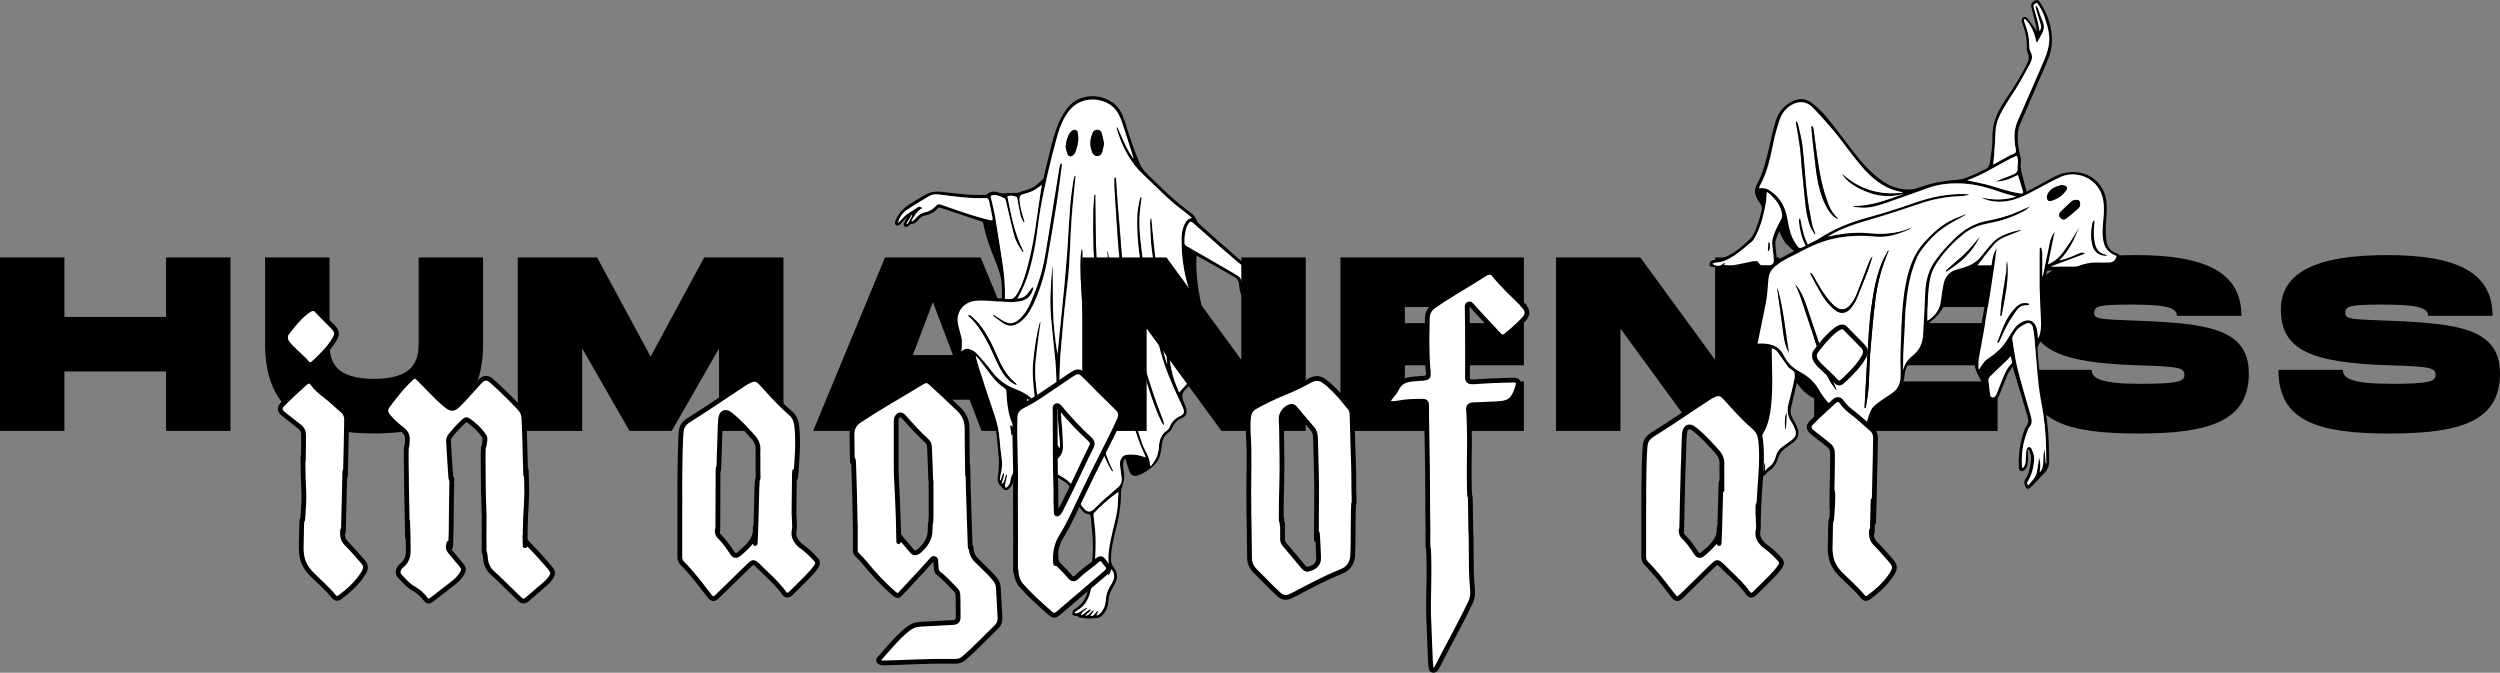 <?xml version="1.0" encoding="UTF-8"?> <svg xmlns="http://www.w3.org/2000/svg" id="Layer_2" data-name="Layer 2" viewBox="0 0 261.98 70.5"><rect x="0" y="0" width="261.98" height="70.5" fill="#808080" stroke="none"/><defs><style> .cls-1, .cls-2 { fill: #fff; } .cls-2 { stroke: #000; stroke-miterlimit: 10; stroke-width: .5px; } </style></defs><g id="Layer_1-2" data-name="Layer 1"><path d="M101.63,41.89h-7.74l-1.25,3.27h-7.43l7.53-18.18h10.02l7.53,18.18h-7.43l-1.25-3.27ZM99.86,37.21l-2.1-5.56-2.1,5.56h4.21Z"></path><path d="M24.15,26.98v18.18h-6.75v-6.23H6.75v6.23H0v-18.18h6.75v6.23h10.65v-6.23h6.75Z"></path><path d="M39.21,45.42c-8,0-11.43-3.04-11.43-9.38v-9.06h6.75v9.06c0,1.95.7,3.66,4.67,3.66s4.67-1.74,4.67-3.66v-9.06h6.75v9.06c0,6.31-3.45,9.38-11.43,9.38Z"></path><g id="F62Lt7"><g><path d="M117.92,48.03c-.27.31-.25.65-.21.98.04.35.12.69.1,1.03-.02.32-.14.64-.22.96-.04.17-.12.35-.12.53.03,1.44-.24,2.82-.6,4.21-.24.93-.44,1.86-.45,2.83,0,.33.08.63.28.89.47.59.44,1.21.08,1.83-.24.41-.5.8-.57,1.28-.04.27-.07.54-.11.8-.06.42-.28.77-.55,1.07-.2.23-.46.35-.78.34-.32-.01-.65.09-.95.02-.29-.06-.62.02-.87-.22-.05-.05-.18,0-.26-.03-.12-.04-.28-.08-.32-.17-.04-.1.02-.26.07-.38.04-.08.13-.15.22-.2.82-.48,1.23-1.25,1.38-2.13.27-1.61.54-3.22.48-4.86-.04-.92-.14-1.83-.23-2.75,0-.06-.07-.16-.12-.16-.46,0-.72-.32-.97-.64-.31-.39-.54-.83-.65-1.32-.18-.79-.68-1.32-1.36-1.69-.23-.13-.46-.26-.69-.38-.74-.37-1.04-1-1.03-1.8,0-.37,0-.74,0-1.12,0-.18-.02-.37-.05-.55-.06-.37-.24-.65-.64-.75-.24-.06-.49-.16-.71-.28-.23-.12-.44-.29-.64-.45-.16-.13-.21-.31-.2-.52,0-.24-.02-.48-.02-.72,0-.24-.15-.38-.34-.49-.3-.17-.6-.34-.93-.52.14.74.2,1.48.86,1.98.19.15.37.33.51.53.22.32.21.67.05,1.02-.09.2-.19.4-.33.56-.43.5-.53,1.06-.39,1.69.11.49-.02.94-.27,1.38-.08.14-.13.3-.15.45-.04.39-.22.71-.51.96-.25.21-.48.16-.66-.11-.06-.09-.14-.15-.22-.23-.25-.24-.32-.53-.28-.87.04-.3.1-.6.11-.9.02-.4.03-.8,0-1.2-.04-.61-.13-1.22-.17-1.82-.06-.93-.28-1.82-.6-2.7-.39-1.06-.71-2.13-1.1-3.19-.24-.66-.71-1.18-1.16-1.71-.06-.07-.16-.13-.24-.18-.74-.46-1.13-1.08-.92-1.99.11-.45,0-.89-.12-1.32-.13-.43-.25-.86-.3-1.3-.14-1.23.66-2.27,1.88-2.49.66-.12,1.33-.08,1.99-.02.29.03.59.04.88.07.12.01.19-.02.19-.16-.01-.51.01-1.02-.04-1.53-.12-1.12-.62-2.12-1.01-3.16-.38-1-.72-2.02-.92-3.07,0-.05-.07-.12-.11-.13-1.44-.49-2.88-.97-4.31-1.45-.16-.05-.27-.04-.38.1-.33.4-.78.6-1.27.7-.29.06-.51.18-.69.42-.18.25-.4.46-.76.47-.1,0-.2.13-.3.2-.13.09-.27.19-.42.05-.14-.13-.09-.28,0-.43.1-.17.2-.34.26-.54-.13.15-.26.31-.41.45-.13.14-.27.29-.43.39-.08.05-.27.06-.33,0-.07-.07-.1-.24-.07-.35.13-.42.36-.78.65-1.11.54-.6,1.24-.96,1.92-1.37.38-.23.77-.49,1.19-.6.41-.11.86-.09,1.29-.04,1.45.17,2.9.37,4.37.3.08,0,.18-.02.23-.07.36-.31.76-.34,1.17-.18.29.11.56.11.86.07.3-.04.61,0,.92-.02.11,0,.23,0,.34-.04.29-.09.56-.21.85-.28.69-.18,1.2-.62,1.68-1.11.07-.07.1-.19.12-.29.27-1.1.51-2.21.8-3.3.26-.98.54-1.96,1.02-2.87.3-.56.65-1.09,1.14-1.51,1.47-1.28,4.37-.92,5.27,1.23.34.82.55,1.7.85,2.54.31.88.63,1.76.99,2.61.15.34.39.67.67.94,1.49,1.46,2.95,2.96,4.68,4.17.28.2.46.46.59.78.06.16.18.31.31.42,1.73,1.54,3.46,3.08,5.21,4.59.65.56,1.14,1.23,1.59,1.95.32.51.67,1,1.02,1.5.32.46.5.97.52,1.54.01.35-.12.45-.44.38,0,.17.03.33.02.5-.01.3-.24.42-.47.24-.15-.12-.29-.29-.37-.46-.17-.34-.28-.72-.46-1.06-.15-.3-.34-.58-.53-.86-.04-.06-.12-.1-.17-.15.03.34.08.66.09.98,0,.14-.03.29-.09.42-.11.25-.36.27-.5.04-.1-.15-.15-.33-.23-.5-.15-.34-.26-.72-.47-1.03-.38-.57-.56-1.18-.6-1.85-.02-.3-.14-.52-.4-.67-.62-.36-1.24-.72-1.86-1.07-.71-.4-1.42-.8-2.17-1.22-.01.15-.04.29-.04.44-.03,1.85.25,3.66.72,5.45.25.94.53,1.87.78,2.8.07.27.1.56.12.85.06.58-.21.98-.69,1.27-.23.14-.47.28-.71.4-.44.22-.64.59-.57,1.06.1.72-.19,1.27-.72,1.71-.4.34-.48.74-.3,1.21.1.25.21.5.3.75.16.5.03.91-.45,1.09-.53.2-.8.58-1.02,1.06-.08.18-.23.36-.39.47-.47.32-.61.79-.68,1.31-.05.37-.1.75-.2,1.11-.11.39-.33.73-.63,1.01-.51.46-1.06.85-1.72,1.06-.33.1-.64,0-.79-.31-.16-.34-.25-.72-.37-1.09-.05-.14-.1-.29-.14-.43ZM112.62,18.4h.06c0,.05.01.1.01.14-.14,1.48-.31,2.95-.41,4.43-.11,1.55-.15,3.11-.24,4.66-.04.72-.12,1.43-.2,2.15-.09.88-.21,1.75-.3,2.62-.09.91-.17,1.82-.25,2.73-.08.93-.18,1.85-.22,2.78-.05,1.11-.09,2.23-.04,3.35.05,1.34.2,2.67.29,4,.04.53.06,1.07.06,1.6,0,.48-.21.89-.57,1.23-.15.14-.28.29-.39.46-.24.39-.17.74.21,1.01.21.15.44.28.67.41.76.42,1.3,1,1.51,1.87.14.56.41,1.07.81,1.49.33.35.63.35.99.03.08-.07.15-.15.23-.23.32-.31.63-.62.96-.91.46-.41.95-.8,1.4-1.22.24-.22.36-.52.33-.86-.04-.44-.1-.87-.17-1.31-.09-.64.23-1.16.78-1.2.46-.03.93-.01,1.38.13.16.05.33.09.53.15-.06-.13-.09-.22-.13-.31-.77-1.67-1.31-3.42-1.64-5.23-.26-1.42-.52-2.84-.75-4.26-.22-1.36-.41-2.72-.6-4.08-.18-1.29-.36-2.58-.52-3.88-.14-1.09-.24-2.18-.36-3.27-.02-.19-.02-.37-.03-.56.02,0,.04,0,.06,0,.06.38.13.76.19,1.15.13.95.25,1.9.39,2.85.15,1.05.3,2.09.45,3.14.16,1.13.3,2.27.48,3.39.23,1.47.48,2.94.73,4.41.31,1.76.76,3.49,1.34,5.18.27.78.84,1.44.84,2.32l.1.07c.09-.13.18-.27.28-.4.39-.49.51-1.06.55-1.67.05-.68.27-1.26.85-1.67.12-.08.22-.22.28-.36.21-.52.56-.89,1.07-1.13.43-.19.5-.42.32-.86-.13-.3-.26-.59-.4-.88-.76-1.6-1.46-3.23-1.93-4.95-.78-2.85-1.4-5.73-1.96-8.63-.38-1.94-.59-3.89-.49-5.86.03-.53.17-1.06.26-1.59.02-.08.09-.16.13-.24.05.06.06.1.05.13-.07.68-.19,1.36-.21,2.05-.02.76.01,1.54.09,2.3.11,1.09.25,2.18.44,3.26.22,1.22.48,2.44.76,3.64.44,1.85.92,3.69,1.39,5.53.06.24.15.46.23.69-.08-.82-.18-1.63-.28-2.44-.18-1.46-.35-2.91-.56-4.37-.25-1.73-.57-3.46-.79-5.19-.12-.93-.13-1.88-.18-2.83,0-.16.04-.32.06-.48.03,0,.06,0,.09,0,.03.32.04.64.08.96.14,1.33.25,2.66.44,3.98.24,1.67.57,3.33.82,5,.21,1.42.35,2.85.51,4.28.11.94.25,1.88.56,2.78.15.43.33.84.49,1.24.26-.29.48-.55.72-.8.39-.39.52-.83.33-1.35-.04-.1-.07-.2-.1-.31-.19-.66-.26-1.32-.05-1.99.19-.62.7-.91,1.32-.71.31.1.59.3.89.46,0-.1.02-.24,0-.37-.18-1.08-.51-2.12-1-3.09-1.27-2.52-1.91-5.19-1.86-8.01,0-.55.1-1.09.38-1.58.15-.27.34-.49.71-.54-.12-.11-.22-.21-.33-.29-.64-.51-1.31-.99-1.92-1.54-.97-.88-1.89-1.81-2.85-2.71-1.42-1.33-2.24-3-2.79-4.83-.01-.04,0-.09,0-.13.02,0,.04-.01.07-.02.52,1.12.94,2.29,1.69,3.3,0-.02.01-.04.01-.05-.36-1.11-.71-2.23-1.07-3.34-.19-.59-.39-1.19-.78-1.69-1.06-1.36-3.6-1.61-4.91.09-.56.73-.93,1.57-1.18,2.45-.37,1.33-.71,2.68-1.03,4.03-.29,1.25-.56,2.5-.78,3.76-.21,1.23-.31,2.48-.54,3.71-.36,1.98-.82,3.93-1.88,5.71.43-.02.8-.18,1.07-.53.12-.16.22-.33.35-.49.05-.07.13-.11.23-.2,0,.12.01.19,0,.24-.18.61-.54,1.05-1.18,1.22-.79.21-1.58.11-2.38.07-.85-.05-1.69-.17-2.55-.07-1.18.14-1.98,1.14-1.79,2.32.06.36.18.72.26,1.08.06.28.15.55.17.83.02.35-.03.7-.05,1.09.24-.25.53-.36.81-.27.28.09.57.24.77.45.57.61,1.12,1.24,1.62,1.91.64.85,1.44,1.44,2.43,1.82.77.3,1.5.68,2.03,1.34,0,0,.03,0,.08,0-.15-1.41-.37-2.81-.22-4.23.15-1.4.33-2.8.72-4.16.05.04.06.09.05.13-.07.53-.15,1.05-.22,1.58-.11.86-.23,1.72-.3,2.58-.1,1.23.05,2.44.21,3.66.11.84-.02,1.59-.71,2.16-.12.1-.23.21-.33.33-.27.32-.23.6.14.79.31.16.64.3.96.45.85.38,1.73.7,2.28,1.58,0-.21.01-.37,0-.53-.07-.96-.18-1.91-.23-2.87-.07-1.36-.1-2.72-.15-4.09-.02-.56-.05-1.13-.1-1.69-.15-1.54-.34-3.07-.46-4.61-.14-1.65-.02-3.3.12-4.94.01-.14.04-.28.06-.41.04,1.56.01,3.11.05,4.66.04,1.55.2,3.1.47,4.63.05-.44.08-.89.12-1.34.1-1.02.21-2.03.31-3.05.1-.97.2-1.94.29-2.91.11-1.26.22-2.51.31-3.77.11-1.51.17-3.01.29-4.52.07-.88.21-1.75.33-2.62.02-.17.09-.34.14-.51ZM105.57,20.58c.38,1.98.76,3.96,1.7,5.78-.04.03-.07.05-.11.08-.02-.06-.04-.12-.08-.17-.38-.5-.67-1.06-.83-1.67-.31-1.18-.56-2.38-.85-3.57-.02-.09-.08-.21-.16-.25-.24-.12-.49-.23-.75-.3-.24-.06-.51-.08-.68.1.16.73.35,1.41.47,2.11.24,1.4.45,2.8.67,4.2.18,1.13.34,2.26.36,3.41,0,.34,0,.68,0,1.01.75.11.95.02,1.32-.59.05-.08.09-.16.13-.24.5-.96.78-1.99,1.04-3.03.36-1.43.62-2.88.81-4.34.14-1.06.31-2.12.47-3.18.02-.16.06-.32.11-.54-.24.17-.43.29-.61.42-.42.29-.9.42-1.39.56-.23.06-.36.18-.35.46.02.76.23,1.47.46,2.19.03.09.05.18.07.27-.03.01-.06.02-.09.03-.11-.24-.27-.46-.33-.71-.14-.58-.23-1.18-.34-1.77-.01-.07-.03-.18-.07-.19-.31-.09-.61-.22-.97-.06ZM116.1,60.32c-.02-.05-.04-.09-.03-.11.22-.39.16-.78.1-1.21-.12-.81.05-1.62.2-2.41.23-1.22.66-2.4.74-3.64.03-.44.05-.89.08-1.38-.08.05-.12.06-.16.09-.87.61-1.65,1.33-2.39,2.09-.04.05-.07.14-.06.2.07.74.18,1.47.21,2.21.08,1.79-.09,3.57-.42,5.33-.19,1.02-.54,1.97-1.55,2.51-.08.04-.14.14-.21.21.02.02.03.04.05.06.52.03.8-.54,1.3-.58-.21.27-.59.36-.71.79.12-.06.2-.08.27-.13.19-.14.36-.29.55-.43.07-.05.17-.05.25-.08-.05.09-.08.19-.14.27-.06.07-.16.1-.23.16-.08.07-.15.16-.23.24.46.02.52-.49.93-.57-.12.19-.25.38-.39.6.47.06.47-.45.82-.55-.06.16-.12.31-.18.47.01.01.03.03.04.04.09-.06.2-.1.28-.17.42-.39.6-.89.64-1.45.03-.5.17-.97.43-1.4.14-.23.28-.46.37-.71.16-.42.04-.87-.23-1.11-.06.24-.1.49-.35.66ZM133.71,33.2s.06-.01.09-.02c0-.09.03-.18.02-.26-.07-.46-.23-.87-.51-1.25-.39-.53-.79-1.05-1.14-1.61-.39-.63-.83-1.21-1.4-1.68-.89-.74-1.77-1.48-2.64-2.24-1.04-.91-2.06-1.83-3.1-2.74-.27-.23-.35-.21-.54.1-.04.07-.08.13-.11.2-.23.56-.29,1.15-.27,1.75,0,.16.09.27.23.35,1.16.66,2.32,1.33,3.47,2,.63.36,1.26.72,1.88,1.1.32.2.44.52.46.89.02.51.13,1,.41,1.43.31.47.51.98.66,1.52.03.1.09.2.13.29.03,0,.07-.01.1-.02,0-.2.05-.41.01-.6-.08-.38-.21-.74-.31-1.11-.02-.07,0-.14-.01-.22.03-.02.06-.03.09-.05.33.31.7.58.99.92.38.44.52,1.01.71,1.55.08.22.18.42.42.56,0-.07.01-.11,0-.16-.08-.79-.29-1.53-.79-2.16-.04-.05-.06-.11-.08-.17.03-.02.07-.04.1-.06.22.31.45.61.67.92,0,0,.02,0,.02,0-.15-.29-.3-.58-.45-.87.02,0,.04-.02.06-.03.33.29.51.67.6,1.1.04.2.13.39.2.58ZM105.39,51.11c.26-.18.45-.41.48-.73.03-.26.09-.49.23-.72.23-.39.3-.83.2-1.27-.13-.6-.04-1.14.35-1.64.17-.21.3-.45.41-.7.15-.35.07-.66-.21-.93-.08-.07-.15-.15-.24-.22-.37-.27-.61-.63-.74-1.07-.28-.91-.37-1.84-.41-2.79,0-.18-.06-.3-.21-.4-.53-.35-.97-.79-1.35-1.3-.43-.58-.87-1.15-1.31-1.72-.09-.12-.2-.21-.3-.32-.02.01-.03.02-.05.04.1.38.19.77.32,1.15.53,1.64,1.07,3.28,1.62,4.91.3.9.52,1.81.58,2.75.04.55.1,1.11.18,1.66.09.59.11,1.16-.05,1.74-.06.24-.08.49-.12.73l.09.02c.08-.26.17-.51.25-.77.02,0,.05.01.07.02.1.39-.16.73-.22,1.16.36-.28.32-.68.45-1,.04.01.08.03.12.04-.06.28-.1.56-.17.84-.04.16-.12.32.02.49ZM95.52,23.14s.04.05.07.08c.1-.09.21-.17.31-.26.29-.31.57-.6,1.01-.69.48-.09.88-.33,1.2-.7.13-.16.29-.19.48-.12,1.03.35,2.05.72,3.08,1.05.68.22,1.37.4,2.07.58.23.06.32,0,.28-.21-.11-.61-.24-1.21-.37-1.81-.04-.17-.14-.3-.36-.29-1.58.07-3.13-.15-4.69-.35-.4-.05-.83-.08-1.2.14-.82.49-1.63.97-2.42,1.51-.45.31-.72.78-.87,1.32.19-.17.36-.35.53-.54.43-.49,1.02-.75,1.53-1.11.2-.14.32-.04.5.08-.56.32-.84.83-1.13,1.34ZM107.65,41.78c-.16.71-.18,1.4-.11,2.11.26-.28.49-.58.71-.88.05-.08.1-.2.07-.28-.11-.37-.31-.7-.67-.94ZM95,23.42s.07.04.1.06c.17-.3.34-.61.5-.91-.02-.01-.04-.03-.06-.04l-.54.89Z"></path><path class="cls-1" d="M112.62,18.4c-.05.17-.11.34-.14.51-.12.87-.26,1.74-.33,2.62-.12,1.5-.19,3.01-.29,4.52-.09,1.26-.2,2.51-.31,3.77-.09.97-.19,1.94-.29,2.91-.1,1.02-.21,2.03-.31,3.05-.04.44-.07.89-.12,1.34-.27-1.53-.43-3.08-.47-4.63-.04-1.55,0-3.1-.05-4.66-.02.14-.05.28-.06.41-.14,1.65-.25,3.29-.12,4.94.13,1.54.32,3.08.46,4.61.05.56.08,1.13.1,1.69.05,1.36.08,2.72.15,4.09.05.96.15,1.91.23,2.87.01.16,0,.33,0,.53-.55-.88-1.43-1.2-2.28-1.58-.32-.14-.65-.28-.96-.45-.37-.19-.41-.47-.14-.79.1-.12.21-.23.33-.33.69-.57.82-1.33.71-2.16-.16-1.21-.31-2.43-.21-3.66.07-.86.19-1.72.3-2.58.07-.53.15-1.05.22-1.58,0-.04,0-.08-.05-.13-.4,1.36-.57,2.75-.72,4.16-.15,1.42.07,2.82.22,4.23-.05,0-.08,0-.08,0-.53-.66-1.26-1.04-2.03-1.34-.99-.38-1.79-.97-2.43-1.82-.5-.67-1.05-1.3-1.62-1.91-.19-.21-.49-.36-.77-.45-.29-.09-.58.02-.81.27.02-.39.07-.74.05-1.09-.01-.28-.1-.56-.17-.83-.08-.36-.2-.71-.26-1.08-.19-1.17.62-2.18,1.79-2.32.86-.1,1.7.02,2.55.07.79.04,1.59.14,2.38-.07.64-.17,1-.6,1.18-1.22.02-.05,0-.12,0-.24-.11.09-.18.14-.23.2-.12.16-.22.34-.35.49-.27.35-.64.51-1.07.53,1.06-1.77,1.52-3.73,1.88-5.71.22-1.23.32-2.48.54-3.71.22-1.26.49-2.51.78-3.76.31-1.35.65-2.7,1.03-4.03.25-.88.61-1.71,1.18-2.45,1.31-1.7,3.85-1.45,4.91-.09.39.5.58,1.1.78,1.69.36,1.11.72,2.23,1.07,3.34,0,.01,0,.03-.01.05-.75-1.01-1.17-2.18-1.69-3.3-.02,0-.04.01-.07.02,0,.04-.01.09,0,.13.54,1.83,1.37,3.5,2.79,4.83.96.9,1.88,1.83,2.85,2.71.61.55,1.28,1.03,1.92,1.54.11.09.21.18.33.29-.37.05-.55.27-.71.54-.28.49-.37,1.03-.38,1.58-.04,2.82.59,5.49,1.86,8.01.49.97.81,2.01,1,3.09.02.13,0,.27,0,.37-.31-.16-.58-.36-.89-.46-.62-.2-1.13.08-1.32.71-.2.67-.14,1.33.05,1.99.03.1.06.21.1.31.19.52.05.96-.33,1.35-.24.24-.46.51-.72.8-.16-.4-.34-.82-.49-1.24-.32-.9-.46-1.84-.56-2.78-.16-1.43-.3-2.86-.51-4.28-.24-1.67-.58-3.33-.82-5-.19-1.32-.3-2.66-.44-3.98-.03-.32-.05-.64-.08-.96-.03,0-.06,0-.09,0-.02.16-.07.32-.06.48.05.94.05,1.89.18,2.83.23,1.74.54,3.46.79,5.19.21,1.45.38,2.91.56,4.37.1.81.2,1.62.28,2.44-.08-.23-.17-.46-.23-.69-.47-1.84-.95-3.68-1.39-5.53-.29-1.21-.55-2.42-.76-3.64-.19-1.08-.33-2.17-.44-3.26-.08-.76-.11-1.53-.09-2.3.02-.68.14-1.36.21-2.05,0-.04,0-.07-.05-.13-.05.08-.12.15-.13.24-.1.53-.24,1.06-.26,1.59-.09,1.97.11,3.92.49,5.86.56,2.9,1.18,5.78,1.96,8.63.47,1.72,1.17,3.34,1.93,4.95.14.29.28.59.4.88.19.44.11.67-.32.86-.51.23-.86.6-1.07,1.13-.05.14-.16.27-.28.36-.59.41-.8.99-.85,1.67-.04.6-.16,1.18-.55,1.67-.1.13-.19.26-.28.4l-.1-.07c0-.88-.57-1.54-.84-2.32-.58-1.69-1.04-3.42-1.34-5.18-.26-1.47-.5-2.94-.73-4.41-.18-1.13-.32-2.26-.48-3.39-.15-1.05-.31-2.09-.45-3.14-.13-.95-.25-1.9-.39-2.85-.05-.38-.12-.76-.19-1.15-.02,0-.04,0-.06,0,0,.19,0,.38.03.56.12,1.09.22,2.18.36,3.27.16,1.29.34,2.59.52,3.88.19,1.36.38,2.72.6,4.08.23,1.42.48,2.84.75,4.26.34,1.81.87,3.56,1.64,5.23.04.09.08.18.13.31-.2-.06-.36-.1-.53-.15-.45-.15-.91-.16-1.38-.13-.55.04-.88.55-.78,1.2.06.43.12.87.17,1.31.03.34-.09.64-.33.86-.45.42-.94.81-1.4,1.22-.33.29-.64.61-.96.91-.08.08-.15.16-.23.23-.36.32-.66.31-.99-.03-.4-.42-.67-.93-.81-1.49-.21-.87-.76-1.45-1.51-1.87-.23-.13-.46-.26-.67-.41-.38-.26-.45-.61-.21-1.01.1-.17.24-.32.39-.46.36-.33.56-.74.57-1.23,0-.53-.02-1.07-.06-1.6-.09-1.33-.24-2.67-.29-4-.04-1.11,0-2.23.04-3.35.04-.93.14-1.85.22-2.78.08-.91.15-1.82.25-2.73.09-.88.21-1.75.3-2.62.08-.72.16-1.43.2-2.15.09-1.55.13-3.11.24-4.66.1-1.48.27-2.96.41-4.43,0-.04,0-.08-.01-.12h-.06ZM116.9,18.6s-.04,0-.06,0c-.01.06-.04.13-.04.19,0,.36,0,.73.02,1.09.06,1.11.14,2.22.21,3.34.06.92.11,1.84.2,2.76.1,1.12.21,2.25.37,3.36.16,1.17.33,2.34.59,3.49.6,2.7,1.4,5.35,2.25,7.98.38,1.19.79,2.37,1.35,3.49.04.08.1.15.15.22.02,0,.04-.02.05-.03,0-.05,0-.1-.02-.15-.08-.23-.15-.45-.23-.68-1.25-3.22-2.19-6.54-3.06-9.87-.37-1.42-.64-2.86-.8-4.32-.1-.92-.22-1.84-.31-2.76-.08-.84-.14-1.68-.2-2.52-.07-.89-.15-1.77-.22-2.66-.07-.95-.13-1.9-.2-2.85,0-.03-.02-.05-.03-.08ZM116.56,49.39s.03-.01.04-.02c0-.03,0-.06,0-.08-.52-.99-.86-2.04-1.14-3.12-.6-2.31-.87-4.67-1.16-7.03-.17-1.4-.27-2.8-.39-4.2-.11-1.37-.23-2.75-.31-4.12-.09-1.54-.13-3.08-.19-4.62,0-.04-.02-.07-.03-.11-.07.2-.1.39-.11.59-.12,1.61.02,3.21.11,4.81.05.97.14,1.95.21,2.92.06.86.12,1.71.2,2.57.07.81.17,1.61.27,2.42.11.87.21,1.75.34,2.62.16,1.04.34,2.09.54,3.12.28,1.44.76,2.81,1.5,4.08.04.06.08.12.12.18ZM111.27,17.17s-.07-.02-.1-.03c-.05.15-.11.3-.13.46-.27,1.64-.53,3.28-.79,4.91-.24,1.45-.47,2.91-.71,4.36-.27,1.61-.8,3.15-1.43,4.65-.29.7-.65,1.37-1.22,1.89-.59.54-1.13.61-1.81.21-.28-.16-.54-.35-.81-.53-.05-.03-.1-.05-.14-.08-.01.02-.03.04-.04.06.34.25.66.51,1.01.75.58.4,1.15.37,1.72-.03.13-.09.25-.19.36-.29.59-.55.95-1.26,1.27-1.98.6-1.36,1.02-2.78,1.28-4.24.35-1.98.68-3.97,1-5.95.16-.96.27-1.93.4-2.89.06-.43.11-.86.16-1.28ZM114.78,20.42s-.06,0-.09,0c-.04.54-.1,1.09-.11,1.63-.14,5.25.38,10.45,1.38,15.61.03-.04.06-.09.05-.14-.03-.25-.07-.51-.1-.76-.12-.92-.25-1.84-.36-2.76-.11-.89-.2-1.78-.29-2.67-.09-.93-.19-1.86-.26-2.79-.07-.95-.13-1.9-.15-2.85-.04-1.63-.05-3.25-.07-4.88,0-.13,0-.25,0-.38ZM115.7,15.02c-.08-.36-.15-.73-.25-1.09-.06-.2-.23-.32-.46-.33-.22,0-.38.1-.46.29-.33.69-.35,1.39-.05,2.1.09.22.26.37.52.36.25-.01.43-.16.5-.39.09-.3.14-.61.21-.94ZM111.67,15.36c.07.27.11.56.22.81.1.24.36.27.56.09.09-.09.2-.19.24-.31.12-.36.24-.72.29-1.08.04-.32.02-.66-.04-.98-.05-.28-.31-.36-.56-.2-.1.06-.19.14-.25.24-.3.43-.4.91-.45,1.43ZM106.5,40.32s.01-.04.02-.06c-.09-.08-.18-.16-.27-.24-.83-.75-1.34-1.7-1.77-2.71-.52-1.22-1.11-2.41-1.96-3.45-.25-.3-.57-.54-.86-.8-.03-.03-.09-.02-.16-.03,0,.06,0,.08.02.09.92.83,1.54,1.89,2.1,2.97.41.8.74,1.63,1.15,2.42.36.7.82,1.33,1.53,1.73.07.04.14.06.21.09ZM122.61,28s-.03,0-.05,0c.05.41.07.83.16,1.23.34,1.51.69,3.02,1.06,4.52.12.49.3.97.46,1.45.03.09.11.17.17.25.01-.01.02-.02.04-.03-.61-2.47-1.22-4.95-1.84-7.42Z"></path><path class="cls-1" d="M105.57,20.58c.36-.16.67-.04.97.06.04.01.05.12.07.19.11.59.2,1.18.34,1.77.06.25.22.47.33.71.03-.01.06-.02.09-.03-.02-.09-.04-.18-.07-.27-.23-.71-.44-1.43-.46-2.19,0-.28.12-.39.35-.46.48-.13.97-.27,1.39-.56.18-.13.37-.25.61-.42-.04.22-.08.38-.11.54-.16,1.06-.32,2.12-.47,3.18-.19,1.46-.45,2.91-.81,4.34-.26,1.04-.54,2.07-1.04,3.03-.04.08-.08.17-.13.24-.36.61-.57.7-1.32.59,0-.34,0-.67,0-1.01-.02-1.15-.18-2.28-.36-3.41-.23-1.4-.43-2.81-.67-4.2-.12-.7-.3-1.38-.47-2.11.17-.17.43-.16.68-.1.26.07.51.18.75.3.08.04.14.16.16.25.29,1.19.54,2.39.85,3.57.16.61.45,1.16.83,1.67.04.05.05.11.08.17.04-.03.07-.05.11-.08-.94-1.82-1.32-3.8-1.7-5.78Z"></path><path class="cls-1" d="M116.1,60.32c.25-.17.29-.42.35-.66.28.24.39.69.23,1.11-.09.25-.23.49-.37.71-.27.43-.4.9-.43,1.4-.04.56-.22,1.06-.64,1.45-.08.07-.19.12-.28.17-.01-.01-.03-.03-.04-.04.06-.16.12-.31.18-.47-.35.1-.35.61-.82.55.14-.22.26-.41.39-.6-.41.08-.47.59-.93.57.08-.08.15-.17.23-.24.07-.06.17-.09.23-.16.06-.07.1-.18.14-.27-.08.03-.18.03-.25.08-.19.13-.36.29-.55.43-.07.05-.15.08-.27.13.12-.42.51-.52.71-.79-.5.04-.78.61-1.3.58-.02-.02-.03-.04-.05-.06.07-.07.13-.17.21-.21,1.01-.54,1.36-1.49,1.55-2.51.32-1.76.49-3.54.42-5.33-.03-.74-.14-1.48-.21-2.21,0-.07.02-.16.06-.2.74-.76,1.52-1.48,2.39-2.09.04-.02.08-.04.16-.09-.03.49-.05.93-.08,1.38-.09,1.25-.51,2.43-.74,3.64-.15.8-.31,1.6-.2,2.41.06.42.12.82-.1,1.21,0,.02.01.05.03.11Z"></path><path class="cls-1" d="M133.71,33.2c-.07-.19-.16-.38-.2-.58-.09-.43-.27-.81-.6-1.1-.02,0-.04.02-.06.03.15.29.3.58.45.87,0,0-.02,0-.02,0-.22-.31-.45-.61-.67-.92-.03.02-.07.04-.1.06.03.06.05.12.08.17.5.64.71,1.37.79,2.16,0,.04,0,.09,0,.16-.24-.14-.34-.34-.42-.56-.19-.54-.33-1.11-.71-1.55-.29-.34-.66-.62-.99-.92-.03.02-.06.03-.09.05,0,.07,0,.15.01.22.1.37.23.74.31,1.11.04.19,0,.4-.01.6-.03,0-.07.01-.1.02-.04-.1-.1-.19-.13-.29-.15-.54-.36-1.05-.66-1.52-.28-.43-.39-.92-.41-1.43-.02-.37-.14-.69-.46-.89-.62-.38-1.25-.73-1.88-1.1-1.16-.67-2.31-1.33-3.47-2-.14-.08-.23-.18-.23-.35-.01-.6.04-1.19.27-1.75.03-.07.07-.14.11-.2.19-.31.27-.33.54-.1,1.04.91,2.06,1.83,3.1,2.74.87.76,1.75,1.5,2.64,2.24.57.48,1.01,1.06,1.4,1.68.35.56.75,1.08,1.14,1.61.28.38.44.8.51,1.25.01.08,0,.18-.02.26-.03,0-.06.01-.09.02Z"></path><path class="cls-1" d="M105.39,51.11c-.14-.18-.06-.33-.02-.49.07-.28.12-.56.17-.84-.04-.01-.08-.03-.12-.04-.12.32-.08.72-.45,1,.06-.43.32-.77.22-1.16-.02,0-.05-.01-.07-.02-.08.26-.17.51-.25.77l-.09-.02c.04-.24.06-.49.12-.73.15-.58.14-1.16.05-1.74-.09-.55-.14-1.1-.18-1.66-.07-.95-.28-1.86-.58-2.75-.55-1.63-1.09-3.27-1.62-4.91-.12-.38-.21-.77-.32-1.15.02-.01.03-.02.05-.04.1.11.22.2.3.32.44.57.87,1.14,1.31,1.72.38.51.82.95,1.35,1.3.15.1.21.22.21.4.04.94.13,1.88.41,2.79.13.44.38.79.74,1.07.09.06.16.14.24.22.28.26.36.58.21.93-.11.24-.24.49-.41.7-.39.49-.48,1.03-.35,1.64.1.45.03.88-.2,1.27-.14.23-.2.46-.23.72-.03.32-.22.54-.48.73ZM105.88,44.57c.04.36.07.7.11,1.05.31-.28.26-.86-.11-1.05Z"></path><path class="cls-1" d="M95.52,23.14c.28-.51.57-1.02,1.13-1.34-.18-.12-.3-.22-.5-.08-.51.37-1.11.63-1.53,1.11-.17.19-.33.38-.53.54.15-.54.42-1.01.87-1.32.78-.54,1.6-1.02,2.42-1.51.37-.22.8-.19,1.2-.14,1.56.21,3.11.42,4.69.35.22,0,.32.12.36.29.14.6.26,1.2.37,1.81.04.21-.05.27-.28.21-.69-.19-1.39-.36-2.07-.58-1.03-.33-2.05-.7-3.08-1.05-.19-.07-.34-.04-.48.12-.32.37-.72.61-1.2.7-.44.08-.73.38-1.01.69-.09.1-.2.18-.31.26-.02-.03-.04-.05-.07-.08Z"></path><path class="cls-1" d="M107.65,41.78c.36.24.56.57.67.94.02.08-.02.21-.07.28-.22.31-.45.6-.71.88-.06-.71-.05-1.4.11-2.11Z"></path><path class="cls-1" d="M95,23.42l.54-.89s.04.03.06.04c-.17.3-.34.61-.5.91-.03-.02-.07-.04-.1-.06Z"></path><path d="M116.9,18.6s.02.05.03.08c.07.95.13,1.9.2,2.85.07.89.15,1.77.22,2.66.07.84.12,1.68.2,2.52.09.92.21,1.84.31,2.76.16,1.46.43,2.9.8,4.32.87,3.34,1.81,6.65,3.06,9.87.09.22.16.45.23.68.02.05.01.1.02.15-.02,0-.04.02-.05.03-.05-.07-.11-.14-.15-.22-.57-1.12-.97-2.3-1.35-3.49-.85-2.63-1.64-5.28-2.25-7.98-.26-1.15-.43-2.32-.59-3.49-.16-1.12-.26-2.24-.37-3.36-.08-.92-.14-1.84-.2-2.76-.07-1.11-.15-2.22-.21-3.34-.02-.36-.01-.73-.02-1.09,0-.06.03-.13.04-.19.02,0,.04,0,.06,0Z"></path><path d="M116.56,49.39c-.04-.06-.08-.12-.12-.18-.74-1.27-1.22-2.64-1.5-4.08-.2-1.04-.38-2.08-.54-3.12-.14-.87-.24-1.74-.34-2.62-.1-.81-.19-1.61-.27-2.42-.08-.86-.14-1.71-.2-2.57-.07-.97-.16-1.94-.21-2.92-.09-1.6-.23-3.2-.11-4.81.01-.2.05-.39.11-.59,0,.04.03.07.03.11.06,1.54.1,3.08.19,4.62.08,1.38.19,2.75.31,4.12.12,1.4.22,2.81.39,4.2.28,2.36.56,4.72,1.16,7.03.28,1.07.62,2.13,1.14,3.12.01.02,0,.05,0,.08-.01,0-.03.01-.04.02Z"></path><path d="M111.27,17.17c-.05.43-.1.86-.16,1.28-.13.96-.25,1.93-.4,2.89-.32,1.99-.66,3.97-1,5.95-.26,1.46-.68,2.88-1.28,4.24-.32.72-.68,1.43-1.27,1.98-.11.11-.23.21-.36.29-.57.4-1.14.43-1.72.03-.34-.24-.67-.5-1.01-.75.01-.02.03-.04.04-.06.05.03.1.05.14.08.27.18.54.37.81.53.68.4,1.22.33,1.81-.21.57-.53.93-1.19,1.22-1.89.63-1.5,1.15-3.04,1.43-4.65.25-1.45.48-2.91.71-4.36.26-1.64.52-3.28.79-4.91.03-.16.09-.31.13-.46.03,0,.07.02.1.03Z"></path><path d="M114.78,20.42c0,.13,0,.25,0,.38.02,1.63.03,3.25.07,4.88.02.95.08,1.9.15,2.85.07.93.17,1.86.26,2.79.09.89.19,1.78.29,2.67.11.92.24,1.84.36,2.76.03.25.07.5.1.76,0,.04-.02.09-.05.14-.99-5.16-1.52-10.35-1.38-15.61.01-.54.07-1.09.11-1.63.03,0,.06,0,.09,0Z"></path><path d="M115.7,15.02c-.07.33-.12.64-.21.94-.07.23-.24.38-.5.39-.26.01-.42-.15-.52-.36-.3-.7-.27-1.41.05-2.1.09-.18.24-.3.46-.29.23,0,.4.13.46.33.1.36.17.73.25,1.09Z"></path><path d="M111.67,15.36c.05-.52.16-1.01.45-1.43.06-.09.15-.17.25-.24.25-.16.5-.08.56.2.06.32.08.66.04.98-.05.37-.17.73-.29,1.08-.04.12-.14.22-.24.31-.19.18-.46.15-.56-.09-.11-.26-.15-.54-.22-.81Z"></path><path d="M106.5,40.32c-.07-.03-.15-.05-.21-.09-.72-.39-1.17-1.03-1.53-1.73-.41-.79-.74-1.62-1.15-2.42-.56-1.09-1.17-2.14-2.1-2.97,0,0,0-.03-.02-.09.06.01.13,0,.16.03.29.26.62.5.86.8.85,1.03,1.44,2.22,1.96,3.45.43,1.01.94,1.97,1.77,2.71.09.08.18.16.27.24,0,.02-.01.04-.02.06Z"></path><path d="M122.61,28c.61,2.47,1.22,4.95,1.84,7.42-.01.01-.02.02-.04.03-.06-.08-.14-.16-.17-.25-.16-.48-.34-.96-.46-1.45-.37-1.5-.72-3.01-1.06-4.52-.09-.4-.11-.82-.16-1.23.02,0,.03,0,.05,0Z"></path><path d="M105.88,44.57c.37.19.42.77.11,1.05-.04-.35-.07-.69-.11-1.05Z"></path></g></g><path d="M82.1,45.16h-6.75v-8.65l-4.96,8.65h-4.42l-4.96-8.65v8.65h-6.75v-18.18h8.31l5.61,10.39,5.61-10.39h8.31v18.18Z"></path><path d="M136.83,26.98v18.18h-8.83l-7.84-10.73v10.73h-6.75v-18.18h8.83l7.84,10.73v-10.73h6.75Z"></path><path d="M147.22,32.17v1.69h12.47v4.42h-12.47v1.69h12.47v5.19h-19.22v-18.18h19.22v5.19h-12.47Z"></path><path d="M186.48,26.98v18.18h-8.83l-7.84-10.73v10.73h-6.75v-18.18h8.83l7.84,10.73v-10.73h6.75Z"></path><path d="M196.86,32.17v1.69h12.47v4.42h-12.47v1.69h12.47v5.19h-19.22v-18.18h19.22v5.19h-12.47Z"></path><path d="M219.19,38.74c0,.88.83,1.48,5.12,1.48,4,0,4.6-.26,4.6-.93,0-.78-.6-.88-4.86-1.01-8.21-.26-11.35-1.61-11.35-5.84,0-4,3.92-5.71,11.09-5.71s11.09,1.71,11.09,6.36h-6.75c0-.96-1.56-1.17-4.86-1.17s-3.82.16-3.82.86.65.67,4.6.83c7.17.29,11.61.78,11.61,5.53,0,5.01-4.16,6.29-11.61,6.29s-11.61-1.27-11.61-6.67h6.75Z"></path><path d="M245.51,38.74c0,.88.83,1.48,5.12,1.48,4,0,4.6-.26,4.6-.93,0-.78-.6-.88-4.86-1.01-8.21-.26-11.35-1.61-11.35-5.84,0-4,3.92-5.71,11.09-5.71s11.09,1.71,11.09,6.36h-6.75c0-.96-1.56-1.17-4.86-1.17s-3.82.16-3.82.86.65.67,4.6.83c7.17.29,11.61.78,11.61,5.53,0,5.01-4.16,6.29-11.61,6.29s-11.61-1.27-11.61-6.67h6.75Z"></path><g id="b2eVzK"><g><path d="M212.48,47.11c.01.17.02.34.03.5.05.47.04.94-.15,1.38-.06.13-.18.25-.3.33-.23.14-.49-.02-.5-.28-.06-1.37.1-2.71.59-4,.04-.1.07-.21.14-.29.3-.35.29-.75.17-1.15-.51-1.71-1.02-3.41-1.56-5.19-.19.31-.4.56-.52.84-.28.63-.52,1.28-.77,1.92-.05.13-.11.27-.17.39-.2.37-.5.49-.88.32-.11-.05-.22-.17-.28-.29-.07-.14-.1-.31-.13-.46-.08-.35-.23-.66-.41-.98-.24-.43-.49-.86-.66-1.31-.25-.65-.11-1.33.01-2,.34-1.8.68-3.6,1-5.4.18-1.01.32-2.02.47-3.02-.04-.03-.05-.06-.06-.06-.91,0-1.82.02-2.73.03-.71,0-1.11.41-1.3,1.04-.14.47-.29.95-.37,1.43-.19,1.13-.79,2.03-1.65,2.73-.45.37-.66.76-.65,1.34,0,.36-.06.74-.18,1.09-.12.35-.32.68-.54.98-.2.26-.46.48-.71.71-.44.42-.72.94-.77,1.54-.09,1.16-.68,1.98-1.67,2.54-.31.17-.6.36-.9.55-.43.27-.74.65-.83,1.15-.18,1.04-.76,1.85-1.41,2.62-.39.46-.86.45-1.23-.05-.03-.05-.06-.1-.13-.2,0,0-.32-.28-.32-2.04,0-.17-.03-.28-.21-.35-.68-.24-1.19-.72-1.67-1.25-.07-.08-.16-.15-.26-.17-1.16-.27-2.01-.95-2.68-1.93-.21.9-.41,1.8-.62,2.69-.08.35,0,.68.16.99.16.3.34.59.47.91.33.76.13,1.33-.55,1.79-.36.24-.72.49-1.02.79-.19.19-.31.46-.4.72-.19.58-.47,1.08-1.02,1.39-.04.02-.09.06-.11.1-.27.42-.74.51-1.14.7-.14.07-.33.04-.5.04-.15,0-.31,0-.45-.04-.36-.1-.71-.22-1.06-.35-.05-.02-.09-.17-.07-.24.05-.14.12-.29.22-.4.72-.78,1.25-1.68,1.65-2.66.28-.69.63-1.35.93-2.03.37-.84.47-1.73.52-2.63.06-1.01.04-2.02.07-3.03,0-.23-.07-.35-.25-.47-.37-.26-.74-.54-1.07-.85-.38-.37-.44-.85-.29-1.35.46-1.55.75-3.14.99-4.74.1-.68.14-1.36.24-2.04.06-.4.17-.78.27-1.22-3.45,0-5.94-.11-6.09-.31-.08-.35.06-.59.44-.64,1.61-.19,2.75-1.19,3.83-2.25.37-.37.54-.96.74-1.48.19-.48.29-1,.44-1.49.08-.28-.03-.5-.18-.72-.12-.17-.24-.34-.33-.52-.22-.46-.29-.93-.03-1.4.68-1.22,1-2.56,1.31-3.91.21-.95.41-1.91.71-2.84.33-1.01,1.01-1.75,2.03-2.13.65-.24,1.28-.08,1.78.32.57.45,1.1.96,1.56,1.52,1,1.23,1.94,2.5,2.91,3.76.81,1.05,1.69,2.02,2.77,2.79.9.65,1.91,1.01,3.02.97.38-.01.75-.15,1.12-.27,1.29-.45,2.61-.67,3.98-.77.62-.05,1.22-.39,1.82-.62.28-.11.53-.31.82-.4.42-.14.58-.45.63-.84.1-.82.28-1.65.25-2.46-.06-1.54.53-2.81,1.35-4.03.84-1.24,1.66-2.5,2.31-3.86.16-.34.21-.65.05-1-.09-.21-.12-.46-.11-.69.04-.87-.17-1.69-.47-2.5-.03-.09-.09-.2-.07-.28.04-.13.1-.32.2-.35.11-.04.32.03.4.12.36.45.7.93,1.01,1.35-.01-.09-.03-.26-.06-.42-.04-.18-.09-.35-.13-.52-.14-.55-.28-1.09-.41-1.64-.06-.25.13-.51.43-.63.25-.1.38.03.51.23.82,1.26,1.28,2.63,1.23,4.14-.03.77-.26,1.5-.57,2.2-.92,2.12-1.83,4.25-2.76,6.37-.31.72-.28,1.46-.21,2.2.05.49.18.97.28,1.45.01.06.02.13.01.19-.13.9.21,1.72.41,2.56.06.22.13.44.2.7.66-.36,1.3-.7,1.94-1.05.71-.38,1.4-.82,2.21-.95,2.09-.35,3.86.88,4.17,2.86.15.92,0,1.83-.03,2.75-.02.57,0,1.15.09,1.72.09.55.52.97,1.04,1.12.3.09.58.52.34.71-1.64,1.24-1.08.05-5.84,1.09-.51.11-1.05.01-1.57.01-.14,0-.24.03-.27.19-.1.58-.21,1.16-.32,1.74-.2,1.19.02,2.37.03,3.56,0,.85-.13,1.62-.57,2.34-.07.12-.11.27-.1.4.06.82.12,1.65.23,2.47.19,1.35.41,2.7.63,4.04.28,1.66.35,3.33.37,5,0,.23,0,.48-.06.7-.07.24-.18.5-.35.68-.51.57-1.06,1.11-1.59,1.66-.13.13-.32.12-.42-.03-.23-.32-.25-.65-.03-.97.35-.5.41-1.08.51-1.65.07-.4.07-.79-.11-1.16-.04-.08-.09-.16-.13-.24-.03.01-.06.02-.1.03ZM194.43,45.9c.3-.38.58-.73.85-1.09.13-.17.24-.36.31-.56.11-.3.17-.63.29-.92.12-.28.24-.58.45-.78.35-.33.77-.59,1.16-.87.36-.25.76-.46,1.07-.76.54-.54.61-1.21.58-1.98-.06-1.52.03-3.04.08-4.56.06-1.61.17-3.22.49-4.8.31-1.55.82-3.01,1.91-4.21.88-.98,1.83-1.87,3.05-2.41.42-.19.86-.35,1.28-.53,0,.02.02.04.03.06-.21.12-.41.25-.62.36-1.23.63-2.39,1.37-3.3,2.44-.49.58-.98,1.14-1.28,1.85-.72,1.7-1,3.48-1.11,5.3-.1,1.59-.19,3.18-.26,4.78-.02.49,0,.99,0,1.57.15-.74.58-1.21,1.08-1.62.68-.55.96-1.27,1.01-2.1.09-1.47.16-2.93.22-4.4.06-1.19.31-2.3,1-3.3.61-.89,1.34-1.67,2.11-2.42.93-.9,1.99-1.54,3.28-1.81,1.02-.21,2.03-.43,3-.84.55-.23,1.09-.47,1.64-.71-.19.18-.39.36-.62.49-1.17.65-2.43,1.06-3.74,1.3-.91.17-1.77.46-2.52,1.04-.86.66-1.63,1.43-2.31,2.27-.6.74-1.15,1.54-1.33,2.5-.28,1.44-.25,2.9-.28,4.36,0,0,.02.02.03.03.77-.5,1.29-1.15,1.39-2.1.06-.54.15-1.08.25-1.62.16-.88.64-1.47,1.54-1.67.18-.04.36-.11.54-.16.73-.22,1.38-.56,1.87-1.16.35-.43.68-.87,1.04-1.28.24-.26.5-.52.81-.7.65-.39,1.37-.63,2.11-.78.09-.02.18,0,.32.01-.73.29-1.41.52-2.06.83-.32.15-.63.4-.86.67-.6.7-1.16,1.43-1.74,2.16h1.48c.1-.62.15-1.28.59-1.81-.02.13-.07.25-.09.38-.22,1.46-.42,2.91-.65,4.37-.21,1.36-.44,2.71-.68,4.06-.17.99-.38,1.97-.53,2.97-.05.33.02.67.03.98.21-.3.38-.6.6-.86.16-.18.37-.31.57-.45.78-.53,1.43-1.17,1.9-2,.16-.28.34-.55.52-.82.3-.46.68-.81,1.2-.99.47-.16.89-.01,1.12.42.08.15.15.31.18.48.05.31.07.63.11.97.32-.64.33-1.3.31-1.97-.04-1.15-.12-2.3-.14-3.46-.02-1.33,0-2.67,0-4,0-.05.05-.09.08-.14.05.03.12.06.13.1.04.2.08.41.08.61,0,.79,0,1.58,0,2.42.03-.12.06-.19.08-.26.23-1.13.46-2.27.7-3.4.09-.44.27-.84.52-1.13-.22,1.1-.46,2.25-.7,3.44.58-.27,1.03-.62,1.4-1.07.36-.45.69-.93,1-1.41.31-.47.59-.96.88-1.44-.51,1.28-1.08,2.52-2.09,3.51.46-.11.89-.26,1.31-.42.29-.11.57-.26.86-.37.17-.06.36-.07.51.08-1.21.45-2.41.9-3.59,1.35.84,0,1.69,0,2.54,0,.14,0,.28-.04.41-.09.57-.21,1.15-.34,1.76-.34.46,0,.92.02,1.37,0,.47-.02.68-.2.82-.68-.74-.27-1.23-.74-1.39-1.56-.19-.96-.01-1.9.04-2.85.03-.65.03-1.28-.17-1.9-.63-1.98-2.82-2.68-4.39-1.95-1.11.52-2.16,1.13-3.25,1.69-1.14.58-2.32,1.02-3.64.86-.5-.06-.97-.17-1.41-.43,1.24.28,2.47.31,3.68-.09-.52-.15-1.05-.26-1.56-.44-1.27-.45-2.56-.83-3.92-.91-1.23-.07-2.45,0-3.62.42-1.49.52-2.97,1.07-4.46,1.58-.86.29-1.72.58-2.65.52-.28-.02-.55-.06-.82-.09,0-.03,0-.07,0-.1,1.88.02,3.58-.67,5.3-1.27-1.2.34-2.39.34-3.57-.07-1.43-.49-2.61-1.28-2.93-2.02,1.83,1.64,3.96,2.29,6.41,1.96-.42-.11-.84-.18-1.22-.33-1.35-.52-2.38-1.48-3.29-2.56-.9-1.05-1.68-2.21-2.55-3.28-.78-.94-1.6-1.86-2.44-2.74-.62-.65-1.42-.71-2.2-.27-.57.32-.98.83-1.2,1.42-.3.83-.53,1.69-.71,2.56-.32,1.54-.63,3.07-1.4,4.47-.04.08-.06.16-.11.29.69-.13,1.16.21,1.63.61.86.75,1.21,1.73,1.39,2.81.14.84.34,1.66.82,2.37.43.64.41.52,1.01.24,0,0,.01-.01.02-.03-.01-.04-.03-.08-.05-.12-.39-.77-.57-1.6-.65-2.46,0-.09.05-.19.08-.28.03,0,.05.02.08.02.17.92.34,1.84.78,2.72.43-.23.87-.41,1.25-.66,1.54-1,3.22-1.67,4.99-2.15,1.62-.44,3.24-.94,4.82-1.51,1.82-.65,3.67-1.05,5.62-.95.06,0,.12.01.18.02v.07c-.25.04-.5.11-.76.12-1.49.05-2.94.3-4.35.79-1.67.57-3.34,1.13-5.04,1.62-1.53.45-3.05.89-4.42,1.72-.05.03-.1.07-.15.1,1.24-.29,2.49-.44,3.75-.39.48.02.95.09,1.43.1,1.25.03,2.45-.16,3.6-.68-.1.09-.21.19-.33.25-.34.15-.68.29-1.02.4-.82.28-1.68.43-2.55.33-1.36-.15-2.71-.09-4.06.17-1.36.26-2.62.81-3.83,1.47-.85.46-1.76.82-2.52,1.44-.42.34-.67.74-.73,1.26-.09.78-.1,1.57-.24,2.34-.25,1.44-.58,2.86-.87,4.3-.02.07-.03.15-.05.23,1.18-.07,2.22.12,2.79,1.28.38.77.96,1.3,1.71,1.7.8.42,1.44,1,1.91,1.81.49.85,1.08,1.64,1.98,2.13.37.2.76.37,1.11.6.21.13.45.34.5.55.13.58.17,1.19.26,1.82ZM184.31,49.71c.28.01.41-.15.46-.39.04-.17.04-.34.07-.51.01-.1.04-.2.06-.3.02,0,.04,0,.06,0v.82c.14-.15.22-.29.35-.37.45-.29.66-.71.79-1.21.11-.4.34-.71.67-.95.33-.23.65-.48.98-.71.35-.25.53-.57.38-1-.11-.3-.23-.61-.41-.87-.41-.6-.49-1.24-.31-1.93.18-.7.37-1.4.52-2.11.08-.37.17-.76.11-1.12-.04-.2-.38-.35-.58-.52-.02-.02-.04-.04-.06-.06-.31-.45-.64-.89-.94-1.34-.2-.3-.4-.6-.81-.66,0,.09,0,.17,0,.25.03,1.91.14,3.82-.06,5.73-.1.92-.26,1.83-.68,2.67-.32.63-.65,1.26-.92,1.92-.34.84-.87,1.54-1.44,2.23-.08.1-.17.2-.26.31.46.16.51-.37.89-.46-.11.18-.19.31-.26.43-.08.14-.04.27.1.3.09.02.21-.07.29-.14.05-.05.04-.16.07-.23.08-.16.17-.32.41-.38-.12.26-.23.49-.36.77.2.02.43.09.47.03.15-.24.25-.52.37-.8,0,.18.02.38.03.58ZM214.38,48.55s.03,0,.05,0c0-.05,0-.1,0-.16-.02-.86-.01-1.71-.06-2.57-.05-.82-.14-1.63-.25-2.44-.14-1-.37-2-.48-3-.18-1.65-.3-3.31-.45-4.97-.03-.37-.08-.75-.16-1.12-.08-.34-.36-.51-.68-.38-.3.12-.59.3-.84.51-.21.19-.37.44-.51.69-.08.14-.15.32-.12.47.17,1.05.31,2.12.57,3.15.42,1.66.92,3.29,1.39,4.94.11.38.12.74-.16,1.07-.11.13-.18.31-.24.48-.47,1.21-.64,2.46-.54,3.76,0,.02.03.04.06.08.22-.22.3-.47.31-.75.02-.38.02-.76.07-1.13.02-.13.13-.29.24-.34.07-.03.28.1.32.2.12.3.28.63.27.94-.02.85-.2,1.67-.64,2.41-.09.15-.17.3.03.46.34-.43.77-.8.88-1.35.11-.53.16-1.07.24-1.56.15.46.17.98.06,1.57.63-.72.2-1.6.52-2.37.04.51.08.96.12,1.41ZM212.21,2s-.08.03-.12.04c.03.14.05.29.11.42.3.73.46,1.49.46,2.28,0,.24.03.5.14.7.23.43.16.82-.04,1.2-.49.91-.98,1.82-1.52,2.69-.6.97-1.28,1.89-1.75,2.94-.22.48-.34.98-.36,1.51-.03.82-.09,1.64-.15,2.45-.02.33-.07.67-.11,1.02.59-.33,1.15-.64,1.72-.95.22-.12.55-.17.64-.35.09-.2-.03-.5-.07-.76-.11-.86-.08-1.69.28-2.51.93-2.1,1.83-4.21,2.75-6.32.41-.94.69-1.9.51-2.93-.09-.54-.26-1.06-.42-1.58-.18-.57-.46-1.09-.81-1.56-.38.16-.42.26-.31.62.14.46.28.93.4,1.4.08.31.12.62.18.96.19-.41.2-.41.09-.78-.14-.48-.3-.96-.44-1.44-.04-.14-.06-.28-.08-.42.03,0,.05-.02.08-.03.06.1.15.19.19.3.16.42.27.86.46,1.26.24.51.19.98-.09,1.45-.15.26-.29.53-.44.8-.03,0-.06,0-.1-.01-.21-.9-.52-1.75-1.19-2.4ZM180.67,27.81c.38,0,.73.04,1.07,0,.66-.11,1.31-.27,1.97-.4.27-.05.54-.04.68.28.03.06.13.12.21.13.27.02.54.02.81.01.31,0,.51-.2.49-.51-.03-.47-.1-.94-.15-1.41-.02-.23-.06-.47-.02-.69.16-.8.53-1.52.93-2.23.08-.15.12-.36.09-.53-.12-.87-.65-1.5-1.25-2.08-.09-.09-.22-.15-.35-.23-.02.35-.02.68-.07.99-.21,1.21-.48,2.41-1.04,3.52-.12.24-.25.51-.45.69-.61.53-1.24,1.05-1.91,1.5-.55.36-1.15.66-1.84.69-.13,0-.26.08-.39.13.46.31.89.32,1.27-.14,0,.02.02.05.03.07-.02.07-.04.14-.07.24ZM209.03,19.02c.08-.03.17-.05.25-.08.57-.22,1.13-.44,1.69-.67.32-.13.51-.35.43-.73-.01-.07.03-.14.03-.21.02-.33.08-.67-.11-1.02-1.76.8-3.33,1.94-5.18,2.58.68.14,1.32.26,1.95.42,1.21.31,2.38.79,3.63.95.24.03.32-.02.25-.24-.16-.56-.34-1.12-.52-1.69-.79.41-1.56.72-2.43.68ZM210.69,37.33c-.12.14-.2.26-.3.36-.62.59-1.24,1.17-1.85,1.77-.09.09-.17.24-.16.36.04.53.1,1.05.18,1.57.03.22.26.33.44.22.11-.06.19-.19.24-.31.17-.42.31-.86.49-1.28.29-.68.52-1.4,1.08-1.93.03-.03.06-.1.05-.14-.04-.2-.1-.39-.16-.62ZM186.45,24.26c-.11.25-.25.54-.35.85-.06.19-.07.4-.05.6.03.43.09.85.14,1.27,0,.09,0,.18,0,.3.66-.35,1.27-.68,1.82-.97-.31-.29-.68-.56-.94-.9-.26-.35-.42-.77-.61-1.15ZM184.12,27.86s0-.05,0-.08c-.33-.19-.66.05-.99.08h.99Z"></path><path class="cls-1" d="M194.43,45.9c-.08-.63-.12-1.24-.26-1.82-.05-.21-.3-.42-.5-.55-.35-.23-.74-.4-1.11-.6-.9-.49-1.49-1.28-1.98-2.13-.47-.81-1.12-1.38-1.91-1.81-.75-.4-1.33-.93-1.71-1.7-.57-1.16-1.61-1.35-2.79-1.28.02-.08.03-.15.05-.23.29-1.43.61-2.86.87-4.3.14-.77.15-1.56.24-2.34.06-.52.31-.92.73-1.26.77-.62,1.67-.98,2.52-1.44,1.21-.66,2.47-1.2,3.83-1.47,1.34-.26,2.69-.31,4.06-.17.87.09,1.72-.05,2.55-.33.35-.12.69-.26,1.02-.4.12-.05.23-.15.33-.25-1.15.52-2.36.71-3.6.68-.48-.01-.95-.08-1.43-.1-1.27-.05-2.51.1-3.75.39.05-.03.1-.07.15-.1,1.37-.83,2.89-1.28,4.42-1.72,1.69-.5,3.37-1.05,5.04-1.62,1.42-.49,2.86-.75,4.35-.79.25,0,.51-.08.76-.12v-.07c-.06,0-.12-.02-.18-.02-1.94-.1-3.79.3-5.62.95-1.59.56-3.2,1.06-4.82,1.51-1.77.48-3.45,1.15-4.99,2.15-.39.25-.82.43-1.25.66-.44-.88-.61-1.8-.78-2.72-.03,0-.05-.02-.08-.02-.03.09-.09.19-.08.28.08.85.26,1.68.65,2.46.02.04.03.08.05.12-.01.01-.02.02-.02.03-.6.28-.58.4-1.01-.24-.48-.71-.68-1.54-.82-2.37-.18-1.08-.52-2.06-1.39-2.81-.46-.4-.93-.74-1.63-.61.05-.13.07-.21.11-.29.77-1.4,1.08-2.93,1.4-4.47.18-.87.41-1.73.71-2.56.22-.59.63-1.09,1.2-1.42.78-.44,1.58-.38,2.2.27.85.88,1.67,1.8,2.44,2.74.88,1.07,1.66,2.23,2.55,3.28.91,1.07,1.94,2.04,3.29,2.56.39.15.8.22,1.22.33-2.45.32-4.58-.33-6.41-1.96.32.74,1.5,1.53,2.93,2.02,1.18.41,2.37.41,3.57.07-1.72.6-3.42,1.29-5.3,1.27,0,.03,0,.07,0,.1.27.03.55.07.82.09.93.06,1.79-.23,2.65-.52,1.49-.51,2.97-1.06,4.46-1.58,1.17-.41,2.39-.49,3.62-.42,1.36.08,2.64.46,3.92.91.51.18,1.04.3,1.56.44-1.21.41-2.44.37-3.68.09.44.26.92.37,1.41.43,1.32.16,2.5-.28,3.64-.86,1.09-.55,2.15-1.17,3.25-1.69,1.57-.73,3.76-.04,4.39,1.95.19.61.2,1.25.17,1.9-.05.95-.23,1.89-.04,2.85.16.82.65,1.29,1.39,1.56-.14.48-.35.66-.82.68-.46.02-.92,0-1.37,0-.61,0-1.19.13-1.76.34-.13.05-.27.09-.41.09-.85,0-1.69,0-2.54,0,1.18-.44,2.38-.89,3.59-1.35-.15-.16-.34-.15-.51-.08-.29.11-.57.25-.86.37-.42.16-.85.31-1.31.42,1.01-.99,1.58-2.23,2.09-3.51-.29.48-.57.97-.88,1.44-.32.48-.64.96-1,1.41-.36.45-.82.8-1.4,1.07.24-1.19.48-2.34.7-3.44-.25.29-.42.7-.52,1.13-.24,1.13-.47,2.26-.7,3.4-.02.08-.04.15-.08.26,0-.84,0-1.63,0-2.42,0-.2-.04-.41-.08-.61,0-.04-.09-.06-.13-.1-.03.05-.08.09-.08.14,0,1.33-.02,2.67,0,4,.02,1.15.09,2.31.14,3.46.03.66.02,1.33-.31,1.97-.04-.34-.05-.66-.11-.97-.03-.16-.1-.33-.18-.48-.23-.43-.65-.58-1.12-.42-.53.18-.91.54-1.2.99-.18.27-.36.54-.52.82-.47.83-1.12,1.47-1.9,2-.2.14-.42.27-.57.45-.22.26-.4.56-.6.86-.01-.3-.08-.65-.03-.98.15-.99.36-1.98.53-2.97.23-1.35.46-2.71.68-4.06.23-1.45.43-2.91.65-4.37.02-.13.07-.25.09-.38-.44.53-.5,1.19-.59,1.81h-1.48c.58-.73,1.14-1.46,1.74-2.16.23-.27.54-.52.86-.67.65-.31,1.33-.54,2.06-.83-.14,0-.24-.03-.32-.01-.74.15-1.46.39-2.11.78-.3.18-.57.44-.81.7-.37.41-.7.85-1.04,1.28-.49.6-1.14.95-1.87,1.16-.18.05-.36.12-.54.16-.9.2-1.38.79-1.54,1.67-.1.54-.19,1.08-.25,1.62-.1.95-.62,1.61-1.39,2.1,0,0-.03-.02-.03-.03.03-1.46,0-2.92.28-4.36.18-.96.73-1.76,1.33-2.5.68-.84,1.45-1.61,2.31-2.27.74-.57,1.61-.87,2.52-1.04,1.31-.24,2.57-.65,3.74-1.3.23-.13.43-.32.62-.49-.55.24-1.09.47-1.64.71-.96.41-1.98.64-3,.84-1.29.26-2.35.91-3.28,1.81-.77.75-1.5,1.53-2.11,2.42-.69,1-.95,2.12-1,3.3-.07,1.47-.13,2.93-.22,4.4-.05.83-.34,1.55-1.01,2.1-.5.4-.93.87-1.08,1.62,0-.58-.02-1.08,0-1.57.08-1.59.16-3.19.26-4.78.12-1.82.39-3.6,1.11-5.3.3-.71.79-1.28,1.28-1.85.91-1.07,2.07-1.81,3.3-2.44.21-.11.42-.24.62-.36,0-.02-.02-.04-.03-.06-.43.18-.86.34-1.28.53-1.22.54-2.16,1.44-3.05,2.41-1.09,1.2-1.6,2.66-1.91,4.21-.32,1.58-.43,3.19-.49,4.8-.05,1.52-.14,3.05-.08,4.56.03.77-.04,1.44-.58,1.98-.31.3-.71.51-1.07.76-.39.28-.81.54-1.16.87-.21.2-.34.5-.45.78-.12.3-.18.62-.29.92-.07.2-.19.39-.31.56-.27.37-.56.72-.85,1.09ZM197.92,26.29s-.05-.03-.07-.05c-.19.36-.4.72-.56,1.09-.67,1.55-.96,3.21-1.19,4.87-.13.95-.21,1.91-.28,2.87-.11,1.6-.19,3.2-.28,4.8-.05.91-.1,1.82-.15,2.73,0,.05.01.11.02.16.03,0,.06,0,.09,0,.1-.69.25-1.38.3-2.08.09-1.26.08-2.52.18-3.78.15-1.87.32-3.75.55-5.61.22-1.73.68-3.41,1.38-5.01ZM192.41,40.84s0-.03.01-.04c-.36-.89-.77-1.78-1.09-2.69-.71-2.05-1.37-4.12-2.07-6.17-.26-.75-.57-1.49-1.14-2.14.2.48.4.89.55,1.33.62,1.84,1.23,3.69,1.84,5.53.37,1.11.69,2.23,1.25,3.26.18.32.42.61.63.91ZM190.17,24.54s.04-.02.06-.03c-.12-.34-.29-.68-.36-1.03-.2-1.07-.41-2.13-.53-3.21-.19-1.63-.27-3.28-.46-4.92-.09-.78-.3-1.55-.47-2.32-.02-.11-.11-.21-.16-.31l-.07.03c.01.09.03.17.04.26.13.82.29,1.64.4,2.47.09.69.12,1.38.18,2.07.12,1.21.23,2.42.36,3.62.1.89.23,1.78.57,2.62.11.26.28.5.43.74ZM189.9,13.2s-.05.03-.08.04c.03.35.04.7.08,1.04.13,1.2.25,2.39.41,3.59.13,1.01.32,2,.7,2.95.28.71.6,1.39,1.19,1.89.1.08.22.14.34.21.01-.02.03-.04.04-.06-.45-.4-.76-.9-.98-1.46-.63-1.62-.95-3.32-1.18-5.04-.13-.97-.25-1.94-.39-2.91-.01-.09-.08-.17-.13-.26ZM189.8,28.59s-.05.03-.08.05c.03.09.05.18.1.26.45.8.87,1.63,1.37,2.4.29.44.69.84,1.1,1.18.57.48,1.24.37,1.69-.22.2-.26.4-.54.53-.84.42-.98.81-1.97,1.19-2.96.2-.52.35-1.07.53-1.6-.15.19-.27.38-.35.6-.42,1.08-.84,2.15-1.25,3.23-.19.51-.43.99-.82,1.38-.45.45-.95.48-1.45.1-.17-.13-.33-.28-.47-.44-.79-.85-1.33-1.87-1.9-2.87-.05-.09-.12-.18-.18-.26ZM217.99,21.48c0-.46-.14-.59-.53-.53-.11.02-.25.04-.32.11-.41.37-.82.74-1.21,1.14-.17.17-.21.41,0,.63.2.22.42.2.62.05.44-.34.86-.7,1.27-1.07.1-.09.14-.26.18-.34ZM214.49,20.64c0,.31.17.47.39.42.69-.18,1.26-.56,1.66-1.16.12-.18.07-.34-.13-.42-.14-.05-.31-.11-.44-.08-.31.09-.62.19-.89.36-.33.21-.55.53-.6.88ZM187.47,36.98c-.39-2.26-.55-4.57-1.21-6.79-.01.15.02.3.04.44.2,1.49.39,2.99.6,4.48.09.65.25,1.28.57,1.86ZM209.62,33.09s.08,0,.12.01c.34-1.89.81-3.77.59-5.72-.03.14-.05.28-.06.41-.01.21,0,.42-.02.62-.16,1.06-.35,2.12-.5,3.19-.07.49-.09.99-.13,1.49ZM209.32,35.87s.06.03.09.04c.04-.06.09-.12.12-.19.26-.54.48-1.1.77-1.63.31-.55.66-1.09,1.02-1.6.26-.36.63-.56,1.1-.52.07,0,.14-.03.2-.05,0-.03,0-.06,0-.08-.09-.03-.19-.07-.28-.08-.63-.06-1.02.32-1.38.75-.57.67-.93,1.46-1.25,2.28-.14.35-.27.71-.4,1.07ZM220.88,26.76c-.11-.04-.23-.08-.34-.11-.53-.12-.83-.47-.97-.98-.17-.61-.19-1.22-.13-1.85.02-.23.02-.46.04-.68-.02,0-.04-.01-.07-.02-.05.1-.12.19-.14.29-.14.79-.2,1.59.04,2.38.2.67.84,1.1,1.58.96ZM203.91,28.4s.03.03.04.05c1.47-.91,2.74-2.02,3.49-3.62-.76,1-1.61,1.91-2.59,2.71-.33.27-.63.58-.94.86Z"></path><path class="cls-1" d="M184.31,49.71c0-.2-.02-.39-.03-.58-.12.27-.22.55-.37.8-.04.06-.27-.01-.47-.03.13-.28.24-.51.36-.77-.23.05-.33.21-.41.38-.04.07-.02.18-.07.23-.08.07-.2.15-.29.14-.14-.03-.18-.16-.1-.3.07-.13.15-.25.26-.43-.38.09-.43.62-.89.46.09-.11.18-.21.26-.31.57-.69,1.1-1.39,1.44-2.23.27-.65.6-1.28.92-1.92.42-.84.58-1.75.68-2.67.2-1.91.09-3.82.06-5.73,0-.08,0-.16,0-.25.41.06.61.36.81.66.3.45.63.9.94,1.34.02.02.04.04.06.06.2.17.55.32.58.52.07.35-.03.75-.11,1.12-.15.71-.34,1.41-.52,2.11-.18.69-.1,1.33.31,1.93.18.26.3.57.41.87.15.43-.03.75-.38,1-.33.23-.65.48-.98.71-.34.24-.57.55-.67.95-.13.49-.34.92-.79,1.21-.12.08-.21.22-.35.37v-.82s-.04,0-.06,0c-.02.1-.04.2-.06.3-.02.17-.03.34-.07.51-.05.24-.19.4-.46.39ZM187.23,43.27c-.22.2-.25,1.52-.08,1.75.03-.61.06-1.18.08-1.75Z"></path><path class="cls-1" d="M214.38,48.55c-.04-.45-.08-.9-.12-1.41-.31.78.11,1.65-.52,2.37.1-.59.09-1.11-.06-1.57-.07.5-.13,1.04-.24,1.56-.12.55-.54.91-.88,1.35-.2-.17-.12-.32-.03-.46.44-.74.62-1.57.64-2.41,0-.31-.15-.64-.27-.94-.04-.1-.25-.23-.32-.2-.11.05-.22.21-.24.34-.05.37-.05.75-.07,1.13-.02.28-.09.54-.31.75-.03-.04-.06-.06-.06-.08-.1-1.29.07-2.55.54-3.76.06-.17.13-.34.24-.48.28-.33.27-.69.16-1.07-.47-1.64-.97-3.28-1.39-4.94-.26-1.03-.4-2.1-.57-3.15-.02-.15.04-.33.12-.47.15-.25.3-.51.51-.69.24-.21.54-.39.84-.51.32-.13.6.05.68.38.08.37.13.74.16,1.12.15,1.66.27,3.32.45,4.97.11,1.01.34,2,.48,3,.11.81.2,1.62.25,2.44.05.85.05,1.71.06,2.57,0,.05,0,.1,0,.16-.02,0-.03,0-.05,0Z"></path><path class="cls-1" d="M212.21,2c.67.65.98,1.5,1.19,2.4.03,0,.06,0,.1.01.15-.27.29-.54.44-.8.28-.47.33-.94.09-1.45-.19-.4-.3-.84-.46-1.26-.04-.11-.12-.2-.19-.3-.03,0-.05.02-.08.03.03.14.04.29.08.42.14.48.3.96.44,1.44.11.37.1.37-.09.78-.06-.34-.11-.66-.18-.96-.12-.47-.26-.93-.4-1.4-.11-.36-.07-.46.31-.62.35.48.63,1,.81,1.56.16.52.33,1.05.42,1.58.17,1.03-.11,1.99-.51,2.93-.91,2.11-1.82,4.22-2.75,6.32-.36.82-.39,1.65-.28,2.51.03.26.16.56.07.76-.08.18-.42.23-.64.35-.57.31-1.13.62-1.72.95.04-.35.09-.69.11-1.02.06-.82.12-1.64.15-2.45.02-.53.14-1.02.36-1.51.47-1.05,1.14-1.97,1.75-2.94.54-.87,1.03-1.79,1.52-2.69.21-.38.28-.78.04-1.2-.11-.2-.14-.47-.14-.7,0-.8-.16-1.55-.46-2.28-.05-.13-.07-.28-.11-.42.04-.01.08-.03.12-.04Z"></path><path class="cls-1" d="M180.67,27.81c.03-.1.05-.17.07-.24,0-.02-.02-.05-.03-.07-.38.46-.8.45-1.27.14.13-.05.26-.13.39-.13.69-.03,1.29-.33,1.84-.69.67-.45,1.29-.97,1.91-1.5.2-.17.33-.44.45-.69.56-1.11.83-2.3,1.04-3.52.05-.31.05-.64.07-.99.13.08.26.14.35.23.6.58,1.13,1.21,1.25,2.08.02.17,0,.38-.09.53-.39.71-.77,1.42-.93,2.23-.04.22,0,.46.02.69.04.47.12.94.15,1.41.02.31-.18.5-.49.51-.27,0-.54,0-.81-.01-.07,0-.18-.06-.21-.13-.14-.32-.41-.33-.68-.28-.66.13-1.31.29-1.97.4-.34.05-.7,0-1.07,0ZM185.26,26.29s.05,0,.07.01c.17-.27.2-.81,0-.94-.03.33-.05.63-.08.93Z"></path><path class="cls-1" d="M209.03,19.02c.87.03,1.64-.28,2.43-.68.18.57.36,1.13.52,1.69.07.23-.01.27-.25.24-1.25-.16-2.42-.64-3.63-.95-.63-.16-1.27-.27-1.95-.42,1.85-.65,3.42-1.78,5.18-2.58.19.34.13.68.11,1.02,0,.07-.04.15-.03.21.08.38-.11.6-.43.73-.56.23-1.13.45-1.69.67-.08.03-.16.05-.25.08Z"></path><path class="cls-1" d="M210.69,37.33c.06.23.12.42.16.62,0,.04-.02.11-.05.14-.56.53-.79,1.25-1.08,1.93-.18.42-.32.86-.49,1.28-.05.12-.14.25-.24.31-.18.11-.41,0-.44-.22-.08-.52-.14-1.05-.18-1.57,0-.12.08-.27.16-.36.61-.6,1.24-1.18,1.85-1.77.1-.1.18-.22.3-.36Z"></path><path d="M197.92,26.29c-.7,1.6-1.17,3.28-1.38,5.01-.23,1.86-.4,3.74-.55,5.61-.1,1.26-.09,2.52-.18,3.78-.05.7-.2,1.39-.3,2.08-.03,0-.06,0-.09,0,0-.05-.02-.11-.02-.16.05-.91.1-1.82.15-2.73.09-1.6.17-3.2.28-4.8.07-.96.15-1.92.28-2.87.23-1.66.52-3.31,1.19-4.87.16-.38.37-.73.56-1.09.02.02.05.03.07.05Z"></path><path d="M192.41,40.84c-.21-.3-.46-.59-.63-.91-.57-1.03-.89-2.15-1.25-3.26-.61-1.84-1.22-3.69-1.84-5.53-.15-.44-.35-.85-.55-1.33.57.66.88,1.39,1.14,2.14.7,2.05,1.36,4.12,2.07,6.17.32.91.72,1.79,1.09,2.69,0,.01,0,.03-.01.04Z"></path><path d="M190.17,24.54c-.14-.25-.32-.48-.43-.74-.34-.84-.48-1.73-.57-2.62-.13-1.21-.25-2.42-.36-3.62-.07-.69-.09-1.38-.18-2.07-.11-.83-.26-1.65-.4-2.47-.01-.09-.03-.17-.04-.26l.07-.03c.06.1.14.2.16.31.17.77.38,1.54.47,2.32.19,1.63.27,3.28.46,4.92.12,1.08.33,2.15.53,3.21.07.35.24.69.36,1.03-.02.01-.04.02-.06.03Z"></path><path d="M189.9,13.2c.04.08.11.17.13.26.13.97.25,1.94.39,2.91.24,1.72.55,3.41,1.18,5.04.22.56.53,1.06.98,1.46-.01.02-.03.04-.04.06-.11-.07-.24-.12-.34-.21-.59-.51-.92-1.19-1.19-1.89-.37-.95-.57-1.94-.7-2.95-.15-1.19-.28-2.39-.41-3.59-.04-.35-.05-.7-.08-1.04.03-.01.05-.03.08-.04Z"></path><path d="M189.8,28.59c.06.09.13.17.18.26.57,1,1.11,2.02,1.9,2.87.15.16.3.31.47.44.51.38,1,.35,1.45-.1.39-.39.63-.87.82-1.38.41-1.08.83-2.16,1.25-3.23.08-.21.2-.41.35-.6-.17.53-.33,1.08-.53,1.6-.38.99-.77,1.98-1.19,2.96-.13.3-.33.58-.53.84-.46.6-1.12.7-1.69.22-.41-.34-.81-.74-1.1-1.18-.5-.77-.92-1.6-1.37-2.4-.05-.08-.07-.18-.1-.26.03-.02.05-.03.08-.05Z"></path><path d="M217.99,21.48c-.04.08-.07.25-.18.34-.41.37-.84.73-1.27,1.07-.2.15-.42.17-.62-.05-.2-.22-.16-.46,0-.63.38-.4.79-.77,1.21-1.14.08-.07.21-.09.32-.11.39-.06.54.07.53.53Z"></path><path d="M214.49,20.64c.05-.35.27-.67.6-.88.27-.17.58-.27.89-.36.13-.04.3.02.44.08.2.08.24.24.13.42-.4.6-.96.98-1.66,1.16-.22.06-.39-.11-.39-.42Z"></path><path d="M187.47,36.98c-.33-.58-.48-1.22-.57-1.86-.21-1.49-.4-2.99-.6-4.48-.02-.15-.05-.29-.04-.44.66,2.22.82,4.52,1.21,6.79Z"></path><path d="M209.62,33.09c.04-.5.06-1,.13-1.49.15-1.06.34-2.12.5-3.19.03-.2.01-.41.02-.62,0-.14.02-.28.06-.41.22,1.95-.25,3.83-.59,5.72-.04,0-.08,0-.12-.01Z"></path><path d="M209.32,35.87c.13-.36.27-.71.4-1.07.31-.82.68-1.61,1.25-2.28.36-.43.75-.81,1.38-.75.1,0,.19.05.28.08,0,.03,0,.06,0,.08-.07.02-.14.05-.2.05-.47-.04-.84.16-1.1.52-.37.52-.72,1.05-1.02,1.6-.29.52-.51,1.08-.77,1.63-.03.07-.08.12-.12.19-.03-.01-.06-.03-.09-.04Z"></path><path d="M220.88,26.76c-.74.14-1.38-.28-1.58-.96-.23-.79-.18-1.58-.04-2.38.02-.1.09-.2.14-.29.02,0,.04.01.07.02-.01.23-.01.46-.04.68-.06.62-.03,1.24.13,1.85.14.51.44.85.97.98.12.03.23.07.34.11Z"></path><path d="M203.91,28.4c.31-.29.61-.6.94-.86.98-.8,1.83-1.7,2.59-2.71-.75,1.6-2.01,2.71-3.49,3.62-.01-.02-.03-.03-.04-.05Z"></path><path d="M187.23,43.27c-.03.57-.05,1.15-.08,1.75-.17-.23-.13-1.55.08-1.75Z"></path><path d="M185.26,26.29c.03-.3.05-.61.08-.93.19.13.17.67,0,.94-.02,0-.05,0-.07-.01Z"></path></g></g><g><path class="cls-2" d="M30.7,36.6c.47.46,1,.88,1.43,1.38.26.31.45.32.76.04.28-.26.56-.52.83-.8.52-.53,1.02-1.1,1.38-1.75.25-.46.22-.76-.13-1.13-.58-.62-1.21-1.2-1.78-1.82-.19-.21-.43-.23-.69-.1-.16.08-.3.19-.43.29-.79.62-1.41,1.4-2.01,2.2-.1.13-.15.29-.14.45,0,.26.1.46.25.65.16.21.35.41.54.59Z"></path><path class="cls-2" d="M36.32,56.97c-.32-.32-.45-.69-.43-1.13.04-1.11.07.71.1-.4.03-.96.05-1.92.07-2.88.02-.98.05-1.96.07-2.94.02-.98.05,1.09.07.11.03-1.18.05-2.35.08-3.53.01-.73.03-1.47.04-2.2,0-.37-.1-.7-.39-.94-.63-.53-1.21-1.11-1.86-1.61-.47-.36-.93-.72-1.27-1.22-.23-.34-.51-.37-.82-.09-.32.29-.65.59-.97.89-.48.45-.97.89-1.43,1.37-.29.3-.29.59.01.88.07.07.16.14.24.2.52.41,1.03.82,1.55,1.22.29.22.44.5.43.87-.01.36,0,.71,0,1.17,0,.37-.01.84-.02,1.32-.03,1.06-.04-.95-.04.1,0,1.17.03,2.33.09,3.49.04.76-.04,1.51-.08,2.27-.06,1.37-.1-.2-.15,1.17-.02.54-.01,1.07-.03,1.61-.02.49-.04.99.04,1.48.11.78.49,1.42,1.04,1.98.79.79,1.65,1.52,2.36,2.39.16.19.37.2.58.05.23-.17.46-.35.69-.54.73-.6,1.37-1.28,1.85-2.1.24-.41.2-.76-.11-1.11-.56-.62-1.1-1.27-1.69-1.86Z"></path><path class="cls-2" d="M55.31,56.95c-.21-.21-.32-.46-.31-.77.02-.66.03,1.62.03.96,0-.99,0-1.98.05-2.97.05-.87.11-1.75.12-2.62,0-.68-.03-1.36-.05-2.04-.03-1.02-.05,1.02-.07,0-.03-1.22-.07-2.45-.1-3.67-.02-.67-.05-1.35-.08-2.03-.02-.36-.13-.68-.38-.95-.62-.69-1.28-1.34-1.95-1.98-.35-.33-.7-.67-1.07-.98-.43-.37-.77-.35-1.18.05-.06.06-.12.12-.18.19-.25.28-.5.55-.75.83-.48.54-.96,1.07-1.48,1.56-.33.32-.61.34-.98.08-.06-.05-.12-.09-.18-.14-.62-.48-1.17-1.05-1.72-1.62-.38-.39-.75-.78-1.14-1.16-.35-.34-.49-.34-.83-.01-.14.14-.29.27-.43.41-.72.74-1.35,1.55-1.96,2.37-.32.42-.32.74.01,1.15.43.53.95.98,1.49,1.4.39.3.55.64.52,1.14-.07,1.45-.1-.16-.12,1.29,0,.79,0,1.57.02,2.36.02.76,0,1.51.03,2.27.04,1.38.05,2.76.08,4.14,0,.45,0-2.03.02-1.57.03,1.06.07,2.12.06,3.18-.01.59-.22,1.09-.7,1.46-.14.11-.25.25-.31.42-.08.24-.07.47.12.67.22.23.43.46.65.68.26.26.55.49.87.67.44.25.82.58,1.12.98.26.35.41.37.75.11.02-.01.04-.03.06-.04.73-.56,1.46-1.13,2.18-1.69.37-.29.69-.62.92-1.02.19-.33.16-.54-.08-.83-.41-.49-.81-.98-1.22-1.47-.13-.16-.19-.34-.16-.55.13-1.03.21.87.25-.16.04-.9.06-1.81.06-2.71,0-1.4.04-2.8.06-4.19,0-1.12-.06.82-.12-.3-.03-.53-.08-1.07-.11-1.6-.04-.67-.09-1.34-.12-2.01-.01-.22.06-.42.21-.6.16-.18.3-.37.46-.55.31-.35.63-.69.98-.99.12-.1.24-.18.39-.07.67.47,1.26,1.01,1.71,1.7.06.09.08.19.07.3-.14,1.54-.17.02-.19,1.57-.01,1.1.02,2.21.02,3.31,0,1.42.12,2.84.08,4.26-.02.69,0,1.38,0,2.06-.02,1.41,0-.13.14,1.27.06.59.25,1.1.71,1.51.5.45.98.92,1.46,1.39.48.46.95.93,1.43,1.39.27.26.48.26.77.02l.07-.06c.42-.36.84-.72,1.26-1.08.4-.34.83-.67,1.13-1.11.3-.42.28-.64-.05-1.03-.75-.89-1.52-1.75-2.34-2.57Z"></path><path class="cls-2" d="M84.16,57.39c-.22-.16-.42-.33-.59-.54-.3-.36-.44-.76-.35-1.23.04-.19.05-.39.04-.59-.04-1.64-.07-.35-.05-1.99.02-1.11.02-2.23.04-3.34.02-1.13.07,1.21.15.08.05-.8.13-1.6.16-2.41.03-.9.04-1.79-.06-2.69-.06-.55-.23-1.03-.67-1.4-.81-.69-1.55-1.47-2.27-2.26-.33-.36-.63-.73-.99-1.06-.26-.23-.54-.27-.86-.14-.3.12-.58.29-.85.47-1.31.87-2.62,1.74-3.93,2.61-.59.39-1.19.77-1.79,1.15-.39.25-.67.57-.74,1.05-.03.2-.03.41-.05.61-.07,1.24-.08,2.48-.1,3.72-.02,2.22,0,.98,0,3.2h-.01c0,1.49,0,2.97,0,4.46,0,1.42,0-.1,0,1.31,0,.26.1.47.28.65.25.25.5.51.73.78.72.81,1.36,1.67,2.02,2.52.38.5.53.51.98.07.67-.65,1.33-1.3,2-1.95.46-.45.91-.9,1.38-1.34.26-.24.37-.23.65,0,.09.07.17.16.25.24.23.23.45.45.69.67.69.66,1.38,1.31,1.93,2.09.22.3.44.32.71.06.56-.55,1.13-1.1,1.68-1.66.36-.36.7-.75,1-1.17.19-.26.18-.49-.02-.71-.42-.47-.87-.91-1.38-1.29ZM79.32,51.03c-.02,1.03-.05,2.06-.08,3.09-.03.93-.05,1.86-.1,2.79-.03.43,0-2.08.02-1.65.06.76-.27,1.38-.77,1.92-.27.29-.57.55-.87.81-.39.33-.57.3-.85-.14-.32-.5-.67-.98-1.08-1.42-.05-.05-.1-.1-.15-.15-.19-.18-.28-.39-.28-.65-.03-1.07.05.8.06-.28.03-1.93,0-3.86.02-5.79.02-1.43.06.61.1-.82.02-.74.03-1.49.07-2.24.04-.86.03-1.72.1-2.59,0-.04,0-.08.02-.12.12-.6.5-.74.98-.37.91.7,1.66,1.55,2.42,2.39.37.41.54.85.5,1.4-.02.2,0,.41,0,.61v.3c0,.4-.01.8,0,1.21.06,1.71-.06-.05-.1,1.66Z"></path><path class="cls-2" d="M104.33,60.78c-.19-.25-.4-.49-.62-.71-.46-.45-.92-.91-1.38-1.36-.39-.38-.56-.83-.57-1.38-.02-1.07-.06.79-.1-.28-.03-.99-.07-1.99-.1-2.99-.05-1.7-.12-3.39-.14-5.09-.01-.96-.01,1.54-.03.58-.03-1.55-.04-3.1-.05-4.65,0-.78-.27-1.44-.83-1.99-.98-.95-1.98-1.88-2.99-2.79-.31-.28-.51-.29-.87-.08-.42.25-.84.5-1.26.76-1.78,1.06-3.57,2.11-5.31,3.25-.54.35-.81.84-.8,1.48.02.8.01,1.6.03,2.4.03,1.41.1-.65.15.76.04,1.11.07,2.22.1,3.34.03,1.18.05,2.36.07,3.55.01.83,0-1.27,0-.44h0c0,.85,0,1.69,0,2.54,0,.18.06.32.19.45.3.27.57.57.82.88.94,1.15,1.94,2.24,3.07,3.2.31.26.41.27.69-.03.44-.47.89-.94,1.32-1.42.64-.71,1.33-1.39,1.94-2.13.07-.08.15-.14.26-.09.11.04.14.13.14.24,0,.21.02.42.04.63.02.25.03.51.26.68.67.5,1.2,1.14,1.79,1.72.15.15.22.32.23.53.04.78.01,1.56.03,2.34,0,.36-.16.53-.53.55-.93.05-1.86.09-2.79.15-.31.02-.63.02-.94.07-.53.08-.93.39-1.32.72-.74.62-1.36,1.36-2,2.08-.22.25-.45.49-.66.74-.17.2-.11.37.14.45.11.04.22.03.33.03,1.05-.03,2.11-.06,3.16-.11,1.45-.06,2.9-.08,4.35-.06.32,0,.59-.1.83-.3,1.21-1.04,2.3-2.2,3.44-3.31.28-.27.39-.61.37-1-.06-1.02-.12-2.05-.17-3.07-.02-.31-.1-.59-.29-.84ZM97.57,51.16c0,.96.01,1.92,0,2.88-.02,1.49-.08.03-.1,1.52-.01.94-.49,1.6-1.15,2.18-.04.04-.1.07-.15.1-.26.15-.42.13-.61-.1-.34-.4-.68-.8-1.02-1.2-.05-.06-.09-.12-.15-.18-.19-.2-.25-.43-.24-.7.02-.65.04,1.64.03,1-.02-1.6-.07-3.19-.15-4.79-.06-1.15-.13-2.3-.12-3.46.01-2.57,0-1.68,0-4.25,0-.16.01-.31.1-.45.17-.29.45-.31.67-.06.79.88,1.57,1.77,2.45,2.56.19.17.26.4.27.64.05.95.08,1.9.11,2.85.05,1.64.08-.19.05,1.45Z"></path><path class="cls-2" d="M116.95,42.65c-1-.95-1.97-1.94-2.94-2.92-.19-.19-.38-.39-.59-.57-.25-.22-.53-.26-.82-.09-.18.11-.36.21-.53.33-.98.66-1.95,1.33-2.94,1.99-.64.43-1.3.82-1.99,1.17-.49.25-.78.64-.78,1.21,0,.54-.03,1.08-.02,1.63.02,1.46.07,2.91.09,4.37.01.65-.02,1.29-.02,1.94,0,.96,0,1.91.01,2.87.02,1.23,0,2.46,0,3.69h0v1.19c0,1.16-.04-.61.07.56.05.49.19.93.52,1.31.42.48.86.93,1.32,1.37.58.55,1.17,1.09,1.78,1.61.26.22.45.22.72.01.04-.03.07-.06.11-.09,1.25-1.07,2.5-2.13,3.75-3.2.42-.36.84-.7,1.25-1.07.29-.26.3-.5.03-.78-.11-.12-.21-.25-.3-.39-.19-.28-.37-.32-.64-.11-.18.14-.35.29-.53.43-.55.43-1.12.83-1.62,1.33-.31.31-.49.3-.78-.03-.32-.37-.65-.74-1.01-1.07-.35-.32-.48-.7-.45-1.16.05-.73.02,1.48-.03.75-.07-.98.1-1.9.63-2.74.45-.72.83-1.47,1.2-2.23.64-1.34,1.26-2.69,1.92-4.02.77-1.56,1.56-3.12,2.34-4.67.21-.43.41-.88.61-1.32.2-.45.13-.84-.24-1.17-.04-.04-.08-.08-.12-.12ZM114.34,46.86c-.94,1.9-1.8,3.84-2.76,5.73-.17.33-.34.65-.5.98-.04.08-.1.16-.17.22-.05.04-.1.1-.17.07-.06-.03-.05-.1-.05-.16-.01-.37-.03-.73-.04-1.1,0-.41,0-.81,0-1.22-.1-2.79-.06-5.57-.08-8.36,0-.07,0-.14-.01-.21,0-.12.01-.24.15-.29.13-.05.22.02.3.12.47.58.97,1.12,1.47,1.67.54.59,1.11,1.15,1.7,1.69.31.28.35.5.17.87Z"></path><path class="cls-2" d="M141.77,46.57c-.03-.99-.06-1.97-.08-2.95,0-.38-.06-.74-.36-1.02-.11-.1-.19-.24-.28-.35-.67-.84-1.38-1.63-2.24-2.28-.49-.37-.97-.41-1.51-.11-.92.52-1.89.97-2.87,1.37-.99.4-1.96.87-2.89,1.4-.4.22-.63.55-.69,1.01-.04.29-.06.58-.06.87-.01.87.08,1.75.09,2.62.02,1.01,0,2.02-.01,3.03-.02.95,0,1.9,0,2.85,0,2.75,0-.57.03,2.18.01,1.09.02,2.18.04,3.27,0,.52.2.98.57,1.35.6.61,1.2,1.21,1.8,1.81.23.23.47.46.71.68.35.33.75.39,1.19.19.16-.07.32-.15.47-.23,1.59-.83,3.16-1.69,4.84-2.35.82-.32,1.23-.96,1.24-1.83.03-1.41,0,.12.03-1.29.02-1.13,0-2.26.03-3.39.04-1.48.11.16.07-1.33-.04-1.11-.01-2.22-.05-3.34-.02-.72-.05-1.44-.07-2.17ZM137.05,59.64c-.2.05-.35-.1-.47-.24-.51-.6-1.01-1.21-1.52-1.81-.16-.19-.32-.37-.47-.56-.14-.17-.2-.36-.19-.58.01-.38,0-.77,0-1.15.02-1.22-.03.5-.07-.72-.04-1.17-.07.79-.07-.38,0-1.24.02-2.48.06-3.72.05-1.73-.01-3.46-.02-5.19,0-.46-.03-.92-.05-1.38-.02-.56.44-1.17.98-1.31.17-.04.33-.01.44.13.63.74,1.26,1.48,1.89,2.23.27.32.29.72.3,1.11.04,1.18.07,2.36.09,3.55.03,1.85.02.58.02,2.43,0,1.44-.03,2.89-.02,4.33,0,.88.06-1.17.12-.28.05.77.08,1.55.11,2.32.03.71-.4,1.05-1.12,1.23Z"></path><path class="cls-2" d="M159.68,32.02c-1.07-1.06-2.18-2.07-3.13-3.25-.19-.24-.45-.29-.74-.17-.08.03-.16.08-.23.12-1.03.67-2.09,1.29-3.14,1.94-.76.47-1.53.94-2.25,1.47-.4.29-.6.69-.62,1.18-.02.65-.03,1.3-.03,1.96,0,1.24.01,2.48.13,3.72.05.51-.03.6-.55.65-.41.04-.81.05-1.22.1-.61.07-1.16.29-1.46.86-.22.43-.51.79-.81,1.15-.08.1-.15.21-.08.35.06.14.19.19.33.19.2.01.4-.01.59-.05.89-.18,1.78-.2,2.68-.19.23,0,.33.12.35.35,0,.05,0,.1,0,.16,0,.74,0,1.49.02,2.24.03,1.41.05,2.82.07,4.23.03,1.76,0,3.51.03,5.27.03,1.79.02.45.01,2.24,0,1.56.06.17.1,1.73.04,1.6,0,3.19-.03,4.79,0,.41-.01.83,0,1.24.05,1.43.11,2.85.17,4.28.02.47.03.94.1,1.41.01.11.05.21.16.24.12.04.23,0,.31-.1.1-.11.17-.25.24-.38.23-.44.45-.88.68-1.32.92-1.77,1.89-3.51,2.74-5.31.2-.42.25-.84.21-1.29-.06-.69-.1-1.37-.12-2.06-.03-1.07,0-2.14-.03-3.22-.03-1.4,0,.14-.04-1.26-.02-.87-.01-1.75-.03-2.62-.03-1.5-.07.14-.11-1.36-.03-1.04-.01-2.09-.01-3.13,0-.73.03-1.47.02-2.2-.01-1.02-.03-2.05-.1-3.07-.02-.31.12-.47.44-.49.54-.03,1.08-.04,1.62-.07.5-.02,1-.03,1.5-.1.41-.06.8-.2,1.05-.55.31-.43.49-.91.6-1.42.05-.26-.04-.38-.3-.43-.08-.02-.17-.02-.26-.02-.36,0-.71.02-1.07.03-.82.02-1.63.06-2.44.11-.28.02-.56.06-.84.04-.27-.02-.39-.13-.41-.4-.01-.14,0-.28,0-.42.02-1.6,0-3.19,0-4.79,0-.75-.02-1.49-.03-2.24,0-.13.02-.25.16-.3.14-.06.22.04.3.13.38.42.76.84,1.14,1.25.57.62,1.15,1.24,1.73,1.85.26.28.45.28.75.05.48-.37.93-.77,1.37-1.2.19-.19.39-.37.56-.57.35-.42.34-.85-.04-1.25-.03-.03-.05-.05-.07-.07Z"></path><path class="cls-2" d="M185.17,57.39c-.22-.16-.42-.33-.59-.54-.3-.36-.44-.76-.35-1.23.04-.19.05-.39.04-.59-.04-1.64-.07-.35-.05-1.99.02-1.11.02,2.75.04,1.64.02-1.13.07-2.26.15-3.39.05-.8.13-1.6.16-2.41.03-.9.04-1.79-.06-2.69-.06-.55-.23-1.03-.67-1.4-.81-.69-1.55-1.47-2.27-2.26-.33-.36-.63-.73-.99-1.06-.26-.23-.54-.27-.86-.14-.3.12-.58.29-.85.47-1.31.87-2.62,1.74-3.93,2.61-.59.39-1.19.77-1.79,1.15-.39.25-.67.57-.74,1.05-.03.2-.03.41-.05.61-.07,1.24-.09,2.48-.1,3.72-.02,2.22,0-.54,0,1.69h-.01c0,1.49,0,2.97,0,4.46,0,1.42,0-.1,0,1.31,0,.26.1.47.28.65.25.25.5.51.73.78.72.81,1.36,1.67,2.02,2.52.38.5.53.51.98.07.67-.65,1.33-1.3,2-1.95.46-.45.91-.9,1.38-1.34.26-.24.37-.23.65,0,.09.07.17.16.25.24.23.23.45.45.69.67.69.66,1.38,1.31,1.93,2.09.22.3.44.32.71.06.56-.55,1.13-1.1,1.68-1.66.36-.36.7-.75,1-1.17.19-.26.18-.49-.02-.71-.42-.47-.87-.91-1.38-1.29ZM180.33,51.03c-.02,1.03-.05,2.06-.08,3.09-.03.93-.05,1.86-.1,2.79-.03.43,0-2.08.02-1.65.06.76-.27,1.38-.77,1.92-.27.29-.57.55-.87.81-.39.33-.57.3-.85-.14-.32-.5-.67-.98-1.08-1.42-.05-.05-.1-.1-.15-.15-.19-.18-.28-.39-.28-.65-.03-1.07.05.8.06-.28.03-1.93,0,1.12.02-.81.02-1.43.06-2.86.1-4.28.02-.74.03-1.49.07-2.24.04-.86.03-1.72.1-2.59,0-.04,0-.08.02-.12.12-.6.49-.74.98-.37.91.7,1.66,1.55,2.42,2.39.37.41.54.85.5,1.4-.02.2,0,.41,0,.61v.3c0,.4-.01.8,0,1.21.06,1.71-.06-1.56-.1.15Z"></path><path class="cls-2" d="M190.92,38.52c.47.46,1,.88,1.43,1.38.26.31.45.32.76.04.28-.26.56-.52.83-.8.52-.53,1.02-1.1,1.38-1.75.25-.46.22-.76-.13-1.13-.58-.62-1.21-1.2-1.78-1.82-.19-.21-.43-.23-.69-.1-.16.08-.3.19-.43.29-.79.62-1.41,1.4-2.01,2.2-.1.13-.15.29-.14.45,0,.26.1.46.25.65.16.21.35.41.54.59Z"></path><path class="cls-2" d="M198.23,58.83c-.56-.62-1.09-1.27-1.69-1.86-.32-.32-.45-.69-.43-1.13.04-1.11.07.71.1-.4.03-.96.05-1.92.07-2.88.02-.98.05,3.02.07,2.04.02-.98.05-1.97.07-2.95.03-1.18.05-2.35.08-3.53.01-.73.03-1.47.04-2.2,0-.37-.1-.7-.39-.94-.63-.53-1.21-1.11-1.86-1.61-.47-.36-.93-.72-1.27-1.22-.23-.34-.51-.37-.82-.09-.32.29-.65.59-.97.89-.48.45-.97.89-1.43,1.37-.29.3-.29.59.01.88.07.07.16.14.24.2.52.41,1.03.82,1.55,1.22.29.22.44.5.43.87-.01.36,0,.71,0,1.17,0,.37-.01.84-.02,1.32-.03,1.06-.04,2.11-.04,3.16,0,1.17.03-2.65.09-1.48.04.76-.04,1.51-.08,2.27-.06,1.37-.1-.2-.15,1.17-.02.54-.01,1.07-.03,1.61-.02.49-.04.99.04,1.48.11.78.49,1.42,1.04,1.98.79.79,1.65,1.52,2.36,2.39.16.19.37.2.58.05.23-.17.46-.35.69-.54.73-.6,1.37-1.28,1.85-2.1.24-.41.2-.76-.11-1.11Z"></path></g></g></svg> 